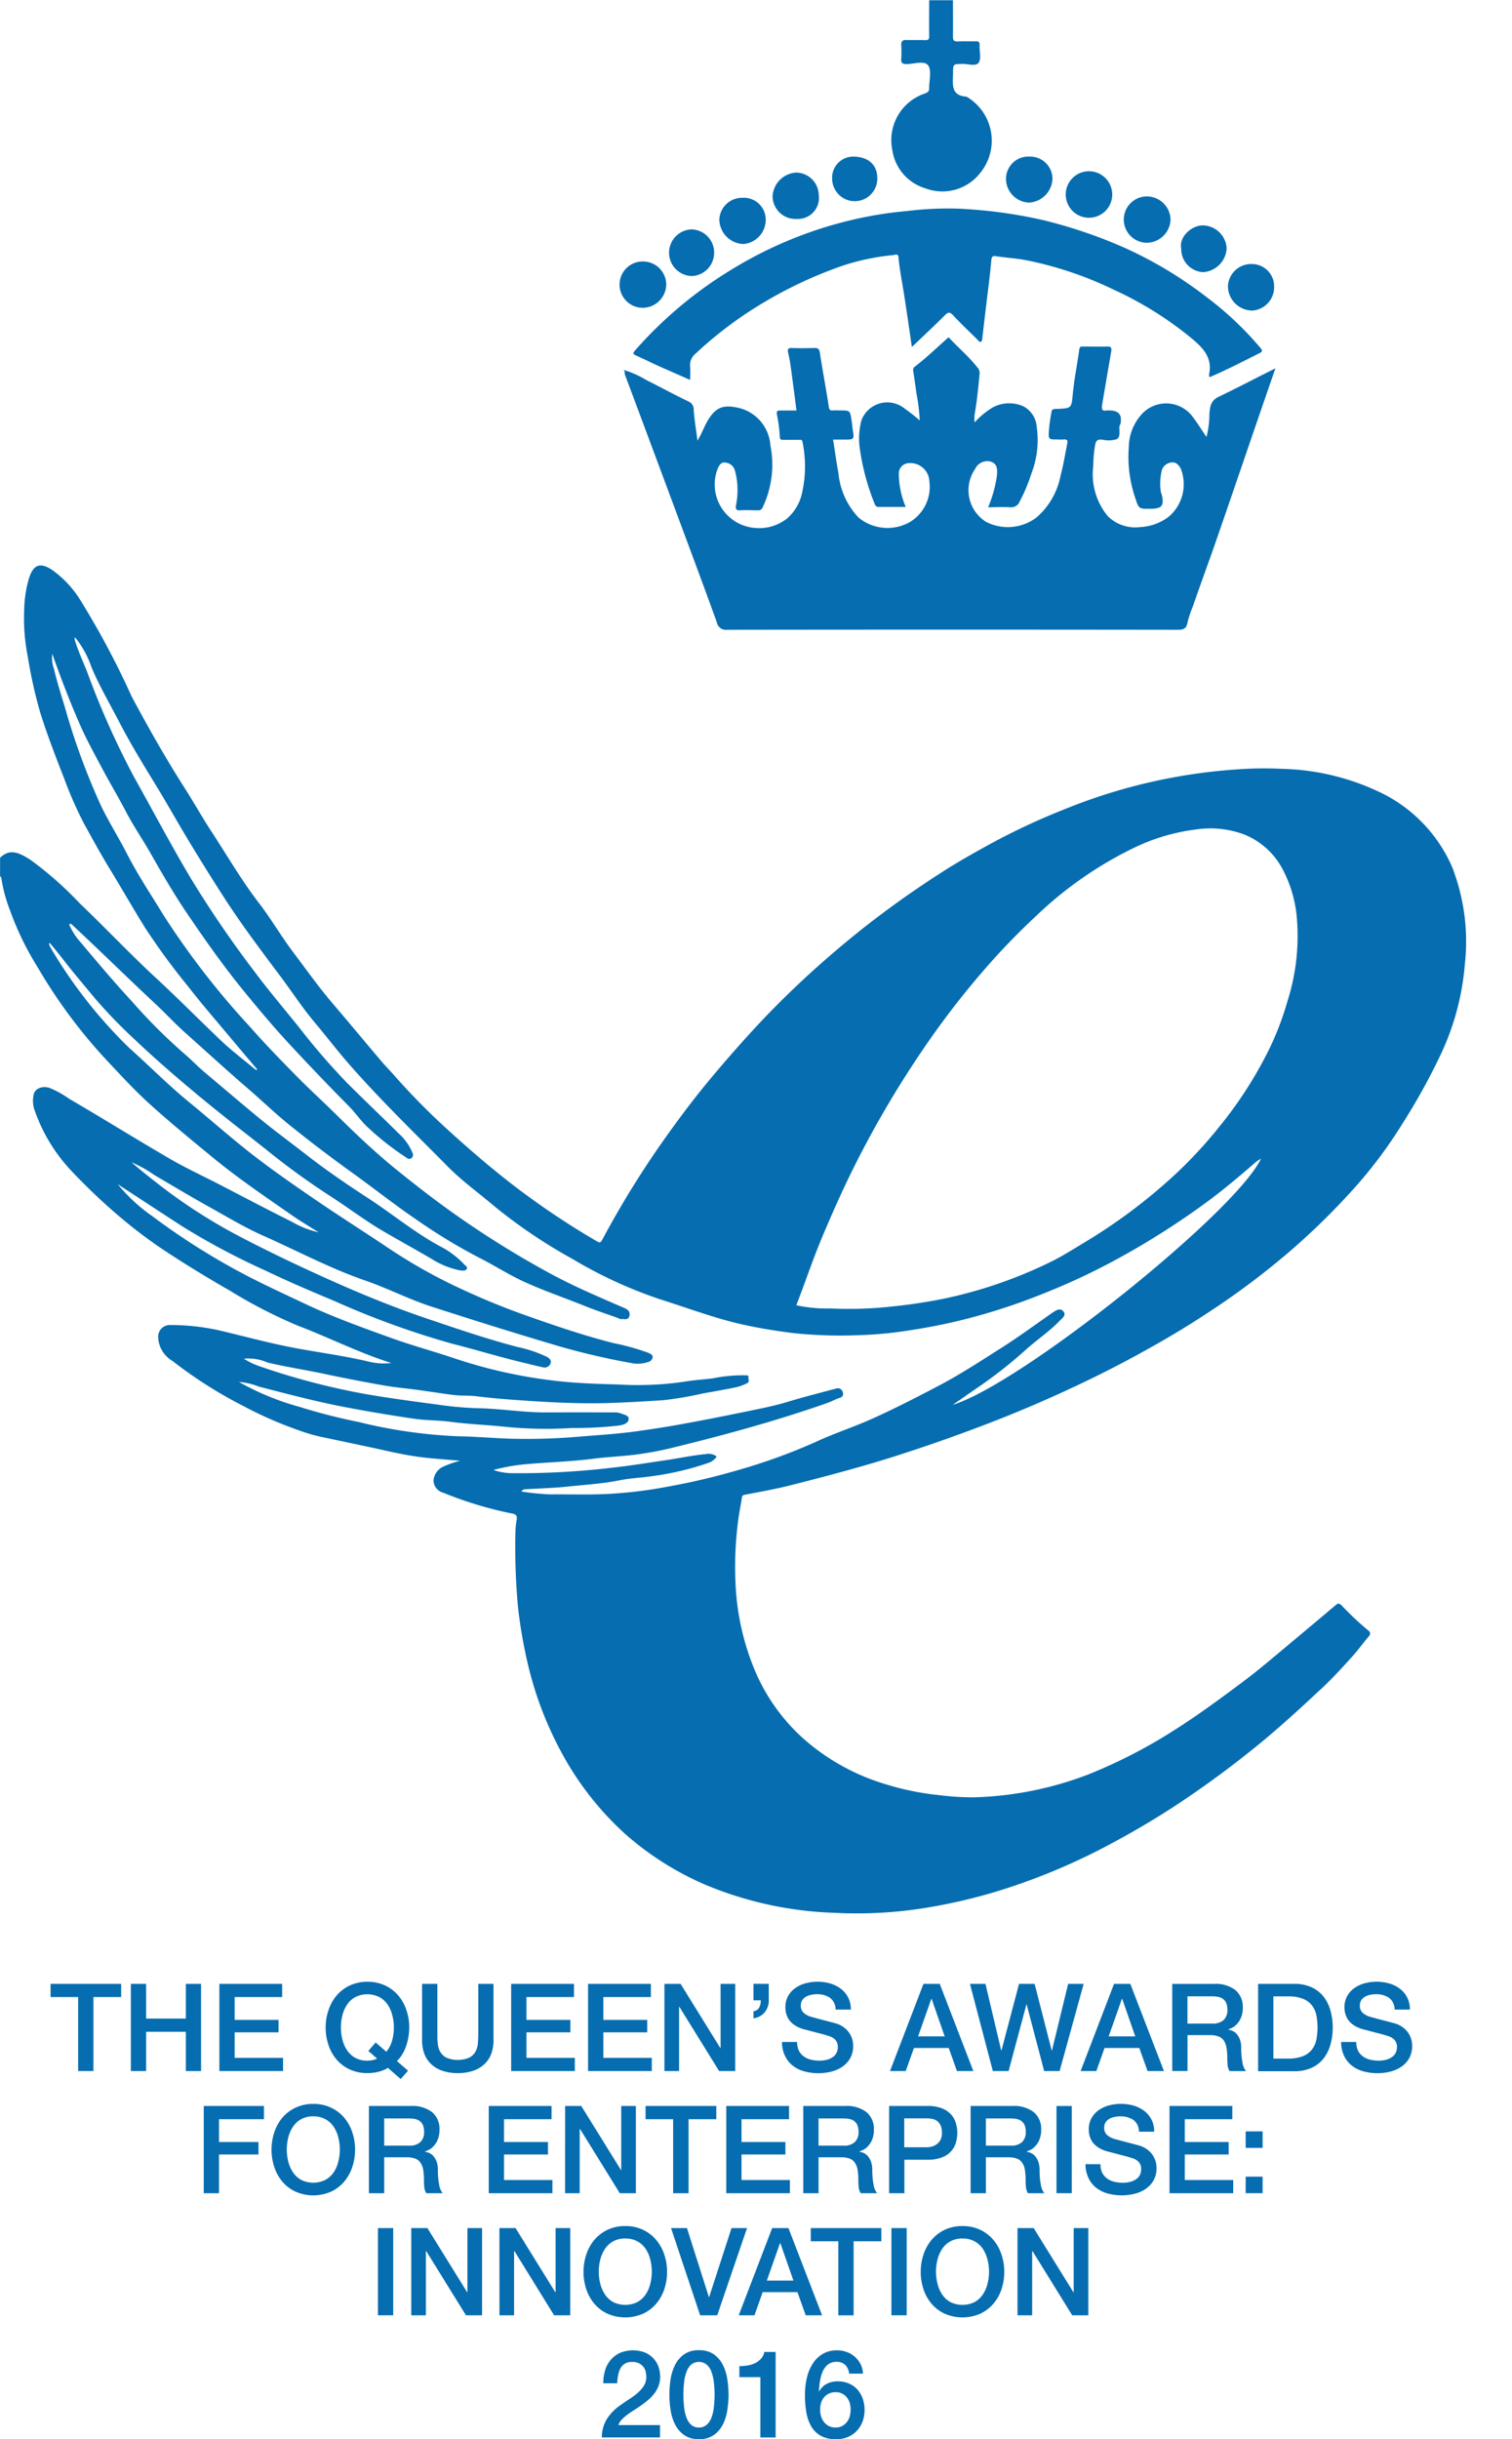 <?xml version="1.0" encoding="UTF-8"?>
<svg xmlns="http://www.w3.org/2000/svg" xmlns:xlink="http://www.w3.org/1999/xlink" width="62" height="100" viewBox="0 0 62 100">
  <defs>
    <clipPath id="clip-path">
      <rect id="Rectangle_485" data-name="Rectangle 485" width="62" height="100" transform="translate(198 1216)" fill="#fff"></rect>
    </clipPath>
  </defs>
  <g id="Mask_Group_376" data-name="Mask Group 376" transform="translate(-198 -1216)" clip-path="url(#clip-path)" style="isolation: isolate">
    <g id="b" transform="translate(198.01 1216)">
      <g id="c" transform="translate(-0.01)">
        <path id="Path_556" data-name="Path 556" d="M11.96,469.4h2.894v.541H13.717v3.034H13.09v-3.034H11.96Z" transform="translate(-9.886 -388.066)" fill="#066db0"></path>
        <path id="Path_557" data-name="Path 557" d="M30.96,469.4h.626v1.423h1.629V469.4h.624v3.575h-.624v-1.611H31.586v1.611H30.96Z" transform="translate(-25.594 -388.066)" fill="#066db0"></path>
        <path id="Path_558" data-name="Path 558" d="M51.9,469.4h2.575v.541H52.527v.937h1.8v.509h-1.8v1.047h1.984v.541H51.9Z" transform="translate(-42.905 -388.066)" fill="#066db0"></path>
        <g id="Group_521" data-name="Group 521" transform="translate(13.349 81.249)">
          <path id="Path_559" data-name="Path 559" d="M78.785,471.745l.3-.347.437.381a1.2,1.2,0,0,0,.239-.464,2.039,2.039,0,0,0,.071-.532,1.956,1.956,0,0,0-.064-.5,1.356,1.356,0,0,0-.192-.438.959.959,0,0,0-.338-.307,1.108,1.108,0,0,0-.988,0,.953.953,0,0,0-.336.307,1.394,1.394,0,0,0-.192.438,2.013,2.013,0,0,0-.062.5,2.047,2.047,0,0,0,.062.5,1.406,1.406,0,0,0,.192.437.957.957,0,0,0,.336.308,1,1,0,0,0,.494.116,1.176,1.176,0,0,0,.2-.019.827.827,0,0,0,.2-.066l-.36-.314Zm1.627.811-.3.341-.523-.457a1.493,1.493,0,0,1-.414.166,1.9,1.9,0,0,1-.426.048,1.688,1.688,0,0,1-.719-.147,1.559,1.559,0,0,1-.539-.4,1.76,1.76,0,0,1-.336-.594,2.181,2.181,0,0,1-.12-.728,2.14,2.14,0,0,1,.12-.721,1.781,1.781,0,0,1,.336-.6,1.631,1.631,0,0,1,.539-.405,1.663,1.663,0,0,1,.719-.149,1.645,1.645,0,0,1,.717.149,1.58,1.58,0,0,1,.539.405,1.785,1.785,0,0,1,.338.6,2.154,2.154,0,0,1,.118.721,2.488,2.488,0,0,1-.12.743,1.845,1.845,0,0,1-.156.341,1.256,1.256,0,0,1-.23.289l.461.4Z" transform="translate(-77.03 -468.91)" fill="#066db0"></path>
          <path id="Path_560" data-name="Path 560" d="M99.87,469.4h.627v2.083c0,.12,0,.243.016.366a.849.849,0,0,0,.1.334.643.643,0,0,0,.25.241,1.217,1.217,0,0,0,.944,0,.636.636,0,0,0,.251-.241.878.878,0,0,0,.1-.334c.01-.123.017-.246.017-.366V469.4h.624v2.289a1.578,1.578,0,0,1-.1.6,1.109,1.109,0,0,1-.3.426,1.227,1.227,0,0,1-.464.258,1.965,1.965,0,0,1-.6.087,1.92,1.92,0,0,1-.6-.087,1.227,1.227,0,0,1-.464-.258,1.161,1.161,0,0,1-.3-.426,1.584,1.584,0,0,1-.1-.6V469.4Z" transform="translate(-95.912 -469.315)" fill="#066db0"></path>
        </g>
        <path id="Path_561" data-name="Path 561" d="M120.96,469.4h2.575v.541h-1.949v.937h1.8v.509h-1.8v1.047h1.984v.541H120.96Z" transform="translate(-99.999 -388.066)" fill="#066db0"></path>
        <path id="Path_562" data-name="Path 562" d="M139.16,469.4h2.575v.541h-1.949v.937h1.8v.509h-1.8v1.047h1.986v.541H139.16Z" transform="translate(-115.046 -388.066)" fill="#066db0"></path>
        <path id="Path_563" data-name="Path 563" d="M157.23,469.4h.662l1.632,2.634h.009V469.4h.6v3.575h-.66l-1.627-2.629h-.016v2.629h-.6Z" transform="translate(-129.985 -388.066)" fill="#066db0"></path>
        <g id="Group_522" data-name="Group 522" transform="translate(30.889 81.249)">
          <path id="Path_564" data-name="Path 564" d="M178.26,470.513a.289.289,0,0,0,.243-.152.646.646,0,0,0,.064-.295h-.3v-.676h.627v.676a.746.746,0,0,1-.17.494.69.69,0,0,1-.457.244v-.291Z" transform="translate(-178.26 -469.307)" fill="#066db0"></path>
          <path id="Path_565" data-name="Path 565" d="M185.654,471.377a.812.812,0,0,0,.069.352.653.653,0,0,0,.2.237.8.8,0,0,0,.289.135,1.418,1.418,0,0,0,.352.042,1.149,1.149,0,0,0,.35-.047.7.7,0,0,0,.237-.125.439.439,0,0,0,.13-.172.531.531,0,0,0,.042-.2.435.435,0,0,0-.094-.3.538.538,0,0,0-.2-.139,4.2,4.2,0,0,0-.442-.132c-.17-.042-.376-.1-.622-.163a1.307,1.307,0,0,1-.383-.158.911.911,0,0,1-.244-.217.834.834,0,0,1-.126-.255.988.988,0,0,1-.038-.276.929.929,0,0,1,.114-.47.981.981,0,0,1,.3-.327,1.3,1.3,0,0,1,.421-.192,1.832,1.832,0,0,1,.475-.062,1.926,1.926,0,0,1,.527.071,1.343,1.343,0,0,1,.437.218,1.088,1.088,0,0,1,.3.359,1.069,1.069,0,0,1,.109.494h-.626a.594.594,0,0,0-.234-.487.951.951,0,0,0-.535-.144,1.12,1.12,0,0,0-.225.024.728.728,0,0,0-.211.074.443.443,0,0,0-.158.142.392.392,0,0,0-.062.225.379.379,0,0,0,.118.3.79.79,0,0,0,.308.163l.158.042q.135.039.307.083l.333.087c.109.028.187.049.232.064a1,1,0,0,1,.3.149.933.933,0,0,1,.218.218.923.923,0,0,1,.13.262.984.984,0,0,1,.042.281,1.017,1.017,0,0,1-.123.513,1.053,1.053,0,0,1-.322.348,1.4,1.4,0,0,1-.457.2,2.182,2.182,0,0,1-1.1-.012,1.322,1.322,0,0,1-.47-.23,1.134,1.134,0,0,1-.321-.4,1.313,1.313,0,0,1-.125-.574h.626Z" transform="translate(-183.857 -468.91)" fill="#066db0"></path>
        </g>
        <path id="Path_566" data-name="Path 566" d="M211.771,471.552h1.09l-.535-1.535h-.014Zm.22-2.152h.667l1.378,3.575h-.672l-.336-.946H211.6l-.336.946h-.645Z" transform="translate(-174.124 -388.066)" fill="#066db0"></path>
        <path id="Path_567" data-name="Path 567" d="M229.53,469.4h.636l.646,2.734h.01l.721-2.734h.639l.7,2.734h.01l.665-2.734h.636l-.986,3.575h-.634l-.717-2.732h-.01l-.731,2.732h-.646Z" transform="translate(-189.757 -388.066)" fill="#066db0"></path>
        <path id="Path_568" data-name="Path 568" d="M256.88,471.552h1.09l-.535-1.535h-.014Zm.22-2.152h.667l1.378,3.575h-.671l-.338-.946h-1.426l-.336.946h-.645Z" transform="translate(-211.418 -388.066)" fill="#066db0"></path>
        <g id="Group_523" data-name="Group 523" transform="translate(48.065 81.249)">
          <path id="Path_569" data-name="Path 569" d="M278.016,471.029h1.027a.653.653,0,0,0,.456-.144.549.549,0,0,0,.156-.428.7.7,0,0,0-.05-.277.417.417,0,0,0-.139-.168.508.508,0,0,0-.2-.08,1.272,1.272,0,0,0-.232-.021h-1.017v1.118Zm-.626-1.627h1.71a1.327,1.327,0,0,1,.885.255.889.889,0,0,1,.3.712,1.031,1.031,0,0,1-.076.423.871.871,0,0,1-.177.269.617.617,0,0,1-.2.147,1.4,1.4,0,0,1-.14.061v.01a.74.74,0,0,1,.172.049.489.489,0,0,1,.172.128.724.724,0,0,1,.133.229,1.018,1.018,0,0,1,.052.352,3.2,3.2,0,0,0,.049.572.738.738,0,0,0,.147.367h-.671a.561.561,0,0,1-.083-.255,2.421,2.421,0,0,1-.012-.27,2.634,2.634,0,0,0-.031-.421.739.739,0,0,0-.109-.3.448.448,0,0,0-.217-.173.969.969,0,0,0-.353-.055h-.922v1.471h-.626V469.4Z" transform="translate(-277.39 -469.315)" fill="#066db0"></path>
          <path id="Path_570" data-name="Path 570" d="M298.356,472.463h.615a1.583,1.583,0,0,0,.6-.1.869.869,0,0,0,.366-.27,1.006,1.006,0,0,0,.182-.405,2.626,2.626,0,0,0,0-1,1,1,0,0,0-.182-.405.848.848,0,0,0-.366-.27,1.577,1.577,0,0,0-.6-.1h-.615v2.554Zm-.626-3.063h1.483a1.652,1.652,0,0,1,.709.14,1.34,1.34,0,0,1,.492.383,1.665,1.665,0,0,1,.282.568,2.507,2.507,0,0,1,.094.7,2.573,2.573,0,0,1-.094.7,1.635,1.635,0,0,1-.282.568,1.3,1.3,0,0,1-.492.383,1.652,1.652,0,0,1-.709.14H297.73V469.4Z" transform="translate(-294.206 -469.315)" fill="#066db0"></path>
          <path id="Path_571" data-name="Path 571" d="M317.992,471.377a.812.812,0,0,0,.069.352.653.653,0,0,0,.2.237.8.8,0,0,0,.289.135,1.422,1.422,0,0,0,.353.042,1.145,1.145,0,0,0,.348-.047.7.7,0,0,0,.237-.125.439.439,0,0,0,.13-.172.531.531,0,0,0,.042-.2.435.435,0,0,0-.094-.3.546.546,0,0,0-.2-.139,4.237,4.237,0,0,0-.444-.132c-.17-.042-.376-.1-.622-.163a1.328,1.328,0,0,1-.383-.158.911.911,0,0,1-.244-.217.834.834,0,0,1-.126-.255.988.988,0,0,1-.038-.276.929.929,0,0,1,.114-.47.981.981,0,0,1,.3-.327,1.3,1.3,0,0,1,.421-.192,1.833,1.833,0,0,1,.475-.062,1.926,1.926,0,0,1,.527.071,1.309,1.309,0,0,1,.437.218,1.031,1.031,0,0,1,.407.853h-.626a.594.594,0,0,0-.234-.487.951.951,0,0,0-.535-.144,1.12,1.12,0,0,0-.225.024.727.727,0,0,0-.211.074.443.443,0,0,0-.158.142.392.392,0,0,0-.062.225.379.379,0,0,0,.118.3.79.79,0,0,0,.308.163l.158.042q.135.039.307.083l.334.087c.107.028.185.049.23.064a1,1,0,0,1,.3.149.93.93,0,0,1,.348.48.975.975,0,0,1,.042.281,1.017,1.017,0,0,1-.123.513,1.053,1.053,0,0,1-.322.348,1.382,1.382,0,0,1-.457.2,2.164,2.164,0,0,1-.518.064,2.14,2.14,0,0,1-.577-.076,1.322,1.322,0,0,1-.47-.23,1.134,1.134,0,0,1-.321-.4,1.314,1.314,0,0,1-.125-.574H318Z" transform="translate(-310.443 -468.91)" fill="#066db0"></path>
        </g>
        <path id="Path_572" data-name="Path 572" d="M48.21,498.3h2.469v.541H48.836v.936h1.618v.511H48.836v1.587H48.21Z" transform="translate(-39.855 -411.959)" fill="#066db0"></path>
        <g id="Group_524" data-name="Group 524" transform="translate(11.134 86.256)">
          <path id="Path_573" data-name="Path 573" d="M65.962,498.319a1.01,1.01,0,0,0-.494.116.955.955,0,0,0-.336.307,1.457,1.457,0,0,0-.194.438,2.023,2.023,0,0,0-.062.5,2.047,2.047,0,0,0,.062.5,1.438,1.438,0,0,0,.194.438.991.991,0,0,0,.336.308,1.123,1.123,0,0,0,.988,0,.986.986,0,0,0,.34-.308,1.353,1.353,0,0,0,.191-.438,1.994,1.994,0,0,0,0-1,1.37,1.37,0,0,0-.191-.438.965.965,0,0,0-.34-.307,1.01,1.01,0,0,0-.494-.116m0-.509a1.629,1.629,0,0,1,.719.151,1.585,1.585,0,0,1,.537.4,1.818,1.818,0,0,1,.34.6,2.2,2.2,0,0,1,.118.721,2.24,2.24,0,0,1-.118.728,1.818,1.818,0,0,1-.34.6,1.538,1.538,0,0,1-.537.4,1.81,1.81,0,0,1-1.438,0,1.57,1.57,0,0,1-.537-.4,1.784,1.784,0,0,1-.338-.6,2.285,2.285,0,0,1,0-1.449,1.815,1.815,0,0,1,.338-.6,1.6,1.6,0,0,1,.537-.4,1.639,1.639,0,0,1,.719-.151" transform="translate(-64.25 -497.81)" fill="#066db0"></path>
          <path id="Path_574" data-name="Path 574" d="M87.917,499.927h1.027a.646.646,0,0,0,.454-.144.549.549,0,0,0,.156-.428.7.7,0,0,0-.05-.277.417.417,0,0,0-.139-.168.508.508,0,0,0-.2-.08,1.446,1.446,0,0,0-.232-.019H87.919v1.118ZM87.29,498.3H89a1.327,1.327,0,0,1,.885.255.889.889,0,0,1,.3.712,1.037,1.037,0,0,1-.076.423.872.872,0,0,1-.177.269.632.632,0,0,1-.2.147c-.066.031-.113.05-.142.061v.01a.738.738,0,0,1,.172.048.512.512,0,0,1,.172.128.724.724,0,0,1,.133.229,1.014,1.014,0,0,1,.052.35,3.206,3.206,0,0,0,.049.574.753.753,0,0,0,.147.369h-.671a.575.575,0,0,1-.083-.256,2.424,2.424,0,0,1-.012-.27,2.919,2.919,0,0,0-.029-.423.717.717,0,0,0-.111-.295.448.448,0,0,0-.217-.173.969.969,0,0,0-.353-.055h-.92v1.473h-.627V498.3Z" transform="translate(-83.298 -498.215)" fill="#066db0"></path>
        </g>
        <path id="Path_575" data-name="Path 575" d="M115.66,498.3h2.575v.541h-1.949v.936h1.8v.511h-1.8v1.047h1.984v.541H115.66Z" transform="translate(-95.618 -411.959)" fill="#066db0"></path>
        <path id="Path_576" data-name="Path 576" d="M133.73,498.3h.662l1.632,2.632h.007V498.3h.6v3.575h-.66l-1.627-2.629h-.016v2.629h-.6Z" transform="translate(-110.557 -411.959)" fill="#066db0"></path>
        <path id="Path_577" data-name="Path 577" d="M152.77,498.3h2.9v.541h-1.138v3.034H153.9v-3.034H152.77Z" transform="translate(-126.298 -411.959)" fill="#066db0"></path>
        <path id="Path_578" data-name="Path 578" d="M171.86,498.3h2.575v.541h-1.949v.936h1.8v.511h-1.8v1.047h1.984v.541H171.86Z" transform="translate(-142.08 -411.959)" fill="#066db0"></path>
        <g id="Group_525" data-name="Group 525" transform="translate(32.935 86.341)">
          <path id="Path_579" data-name="Path 579" d="M190.7,499.927h1.029a.646.646,0,0,0,.454-.144.549.549,0,0,0,.156-.428.7.7,0,0,0-.05-.277.417.417,0,0,0-.139-.168.508.508,0,0,0-.2-.08,1.446,1.446,0,0,0-.232-.019H190.7v1.118Zm-.626-1.627h1.71a1.327,1.327,0,0,1,.885.255.889.889,0,0,1,.3.712,1.037,1.037,0,0,1-.076.423.872.872,0,0,1-.177.269.632.632,0,0,1-.2.147c-.066.031-.113.05-.142.061v.01a.739.739,0,0,1,.172.048.512.512,0,0,1,.172.128.724.724,0,0,1,.133.229,1.014,1.014,0,0,1,.052.35,3.206,3.206,0,0,0,.049.574.752.752,0,0,0,.147.369h-.671a.575.575,0,0,1-.083-.256,2.42,2.42,0,0,1-.012-.27,2.67,2.67,0,0,0-.031-.423.741.741,0,0,0-.109-.295.448.448,0,0,0-.217-.173.969.969,0,0,0-.353-.055H190.7v1.473h-.626V498.3Z" transform="translate(-190.07 -498.3)" fill="#066db0"></path>
          <path id="Path_580" data-name="Path 580" d="M211.036,499.993h.917a.785.785,0,0,0,.215-.031.6.6,0,0,0,.2-.1.484.484,0,0,0,.151-.18.621.621,0,0,0,.057-.282.762.762,0,0,0-.05-.291.487.487,0,0,0-.133-.182.5.5,0,0,0-.2-.094,1.034,1.034,0,0,0-.236-.026h-.927v1.182Zm-.626-1.693h1.577a1.516,1.516,0,0,1,.622.109.972.972,0,0,1,.371.275.922.922,0,0,1,.177.36,1.478,1.478,0,0,1,.049.36,1.454,1.454,0,0,1-.049.359.9.9,0,0,1-.548.631,1.541,1.541,0,0,1-.622.109h-.951v1.372h-.626V498.3Z" transform="translate(-206.886 -498.3)" fill="#066db0"></path>
          <path id="Path_581" data-name="Path 581" d="M230.307,499.927h1.027a.646.646,0,0,0,.454-.144.549.549,0,0,0,.156-.428.7.7,0,0,0-.05-.277.417.417,0,0,0-.139-.168.508.508,0,0,0-.2-.08,1.446,1.446,0,0,0-.232-.019h-1.015v1.118Zm-.627-1.627h1.71a1.327,1.327,0,0,1,.885.255.889.889,0,0,1,.3.712,1.037,1.037,0,0,1-.076.423.872.872,0,0,1-.177.269.632.632,0,0,1-.2.147c-.066.031-.113.05-.142.061v.01a.739.739,0,0,1,.172.048.512.512,0,0,1,.172.128.724.724,0,0,1,.133.229,1.014,1.014,0,0,1,.052.35,3.206,3.206,0,0,0,.049.574.753.753,0,0,0,.147.369h-.671a.575.575,0,0,1-.083-.256,2.42,2.42,0,0,1-.012-.27,2.917,2.917,0,0,0-.029-.423.717.717,0,0,0-.111-.295.448.448,0,0,0-.217-.173.969.969,0,0,0-.353-.055h-.92v1.473h-.627V498.3Z" transform="translate(-222.817 -498.3)" fill="#066db0"></path>
        </g>
        <rect id="Rectangle_479" data-name="Rectangle 479" width="0.627" height="3.575" transform="translate(43.321 86.341)" fill="#066db0"></rect>
        <path id="Path_582" data-name="Path 582" d="M257.452,500.269a.812.812,0,0,0,.069.352.653.653,0,0,0,.2.237.793.793,0,0,0,.289.133,1.419,1.419,0,0,0,.352.042,1.149,1.149,0,0,0,.35-.047.726.726,0,0,0,.237-.123.457.457,0,0,0,.13-.173.532.532,0,0,0,.042-.2.435.435,0,0,0-.094-.3.537.537,0,0,0-.2-.139,4.186,4.186,0,0,0-.442-.132c-.17-.042-.376-.1-.622-.163a1.306,1.306,0,0,1-.383-.158.91.91,0,0,1-.244-.217.833.833,0,0,1-.126-.255.988.988,0,0,1-.038-.275.929.929,0,0,1,.114-.47.981.981,0,0,1,.3-.327,1.3,1.3,0,0,1,.421-.192,1.831,1.831,0,0,1,.475-.062,1.924,1.924,0,0,1,.527.071,1.338,1.338,0,0,1,.437.217,1.087,1.087,0,0,1,.3.359,1.069,1.069,0,0,1,.109.494h-.625a.594.594,0,0,0-.234-.487.95.95,0,0,0-.535-.142,1.116,1.116,0,0,0-.225.023.727.727,0,0,0-.211.074.443.443,0,0,0-.158.142.392.392,0,0,0-.062.225.379.379,0,0,0,.118.3.79.79,0,0,0,.308.163l.158.042q.135.039.307.083l.333.087c.109.028.187.049.232.064a1,1,0,0,1,.3.149.932.932,0,0,1,.218.218.922.922,0,0,1,.13.262.974.974,0,0,1,.042.281,1.017,1.017,0,0,1-.123.513,1.053,1.053,0,0,1-.322.348,1.381,1.381,0,0,1-.457.2,2.164,2.164,0,0,1-.518.064,2.212,2.212,0,0,1-.577-.074,1.352,1.352,0,0,1-.47-.23,1.134,1.134,0,0,1-.321-.4,1.314,1.314,0,0,1-.125-.574h.626Z" transform="translate(-212.327 -411.546)" fill="#066db0"></path>
        <path id="Path_583" data-name="Path 583" d="M276.76,498.3h2.575v.541h-1.949v.936h1.8v.511h-1.8v1.047h1.986v.541H276.76Z" transform="translate(-228.804 -411.959)" fill="#066db0"></path>
        <path id="Path_584" data-name="Path 584" d="M294.78,506.843h.695v-.676h-.695Zm0-1.857h.695v-.676h-.695Z" transform="translate(-243.701 -416.928)" fill="#066db0"></path>
        <rect id="Rectangle_480" data-name="Rectangle 480" width="0.627" height="3.575" transform="translate(15.497 91.347)" fill="#066db0"></rect>
        <path id="Path_585" data-name="Path 585" d="M97.32,527.19h.662l1.632,2.634h.009V527.19h.6v3.576h-.66l-1.627-2.63h-.016v2.63h-.6Z" transform="translate(-80.456 -435.843)" fill="#066db0"></path>
        <path id="Path_586" data-name="Path 586" d="M118.18,527.19h.662l1.632,2.634h.009V527.19h.6v3.576h-.66l-1.625-2.63h-.017v2.63h-.6Z" transform="translate(-97.701 -435.843)" fill="#066db0"></path>
        <path id="Path_587" data-name="Path 587" d="M139.8,527.219a1.01,1.01,0,0,0-.494.116.955.955,0,0,0-.336.307,1.457,1.457,0,0,0-.194.438,2.013,2.013,0,0,0-.062.5,2.037,2.037,0,0,0,.062.5,1.41,1.41,0,0,0,.194.437.978.978,0,0,0,.336.31,1.123,1.123,0,0,0,.988,0,.973.973,0,0,0,.34-.31,1.328,1.328,0,0,0,.191-.437,1.994,1.994,0,0,0,0-1,1.369,1.369,0,0,0-.191-.438.964.964,0,0,0-.34-.307,1.01,1.01,0,0,0-.494-.116m0-.509a1.653,1.653,0,0,1,.719.149,1.613,1.613,0,0,1,.537.405,1.818,1.818,0,0,1,.34.6,2.2,2.2,0,0,1,.118.721,2.24,2.24,0,0,1-.118.728,1.792,1.792,0,0,1-.34.594,1.563,1.563,0,0,1-.537.4,1.829,1.829,0,0,1-1.438,0,1.553,1.553,0,0,1-.537-.4,1.776,1.776,0,0,1-.338-.594,2.285,2.285,0,0,1,0-1.449,1.815,1.815,0,0,1,.338-.6,1.625,1.625,0,0,1,.537-.405,1.664,1.664,0,0,1,.719-.149" transform="translate(-114.161 -435.446)" fill="#066db0"></path>
        <path id="Path_588" data-name="Path 588" d="M158.8,527.19h.652l.9,2.83h.009l.918-2.83h.636l-1.222,3.576h-.7Z" transform="translate(-131.283 -435.843)" fill="#066db0"></path>
        <path id="Path_589" data-name="Path 589" d="M175.971,529.342h1.09l-.535-1.535h-.014Zm.22-2.152h.667l1.378,3.575h-.671l-.338-.948H175.8l-.336.948h-.645l1.371-3.575Z" transform="translate(-144.527 -435.843)" fill="#066db0"></path>
        <path id="Path_590" data-name="Path 590" d="M191.86,527.19h2.894v.541h-1.137v3.036h-.627v-3.036h-1.13Z" transform="translate(-158.614 -435.843)" fill="#066db0"></path>
        <rect id="Rectangle_481" data-name="Rectangle 481" width="0.627" height="3.575" transform="translate(36.553 91.347)" fill="#066db0"></rect>
        <path id="Path_591" data-name="Path 591" d="M219.592,527.219a1.01,1.01,0,0,0-.494.116.97.97,0,0,0-.336.307,1.412,1.412,0,0,0-.192.438,2.015,2.015,0,0,0-.064.5,2.039,2.039,0,0,0,.064.5,1.368,1.368,0,0,0,.192.437.978.978,0,0,0,.336.31,1.123,1.123,0,0,0,.988,0,.974.974,0,0,0,.34-.31,1.368,1.368,0,0,0,.192-.437,2.028,2.028,0,0,0,.064-.5,1.946,1.946,0,0,0-.064-.5,1.412,1.412,0,0,0-.192-.438.964.964,0,0,0-.34-.307,1.01,1.01,0,0,0-.494-.116m0-.509a1.653,1.653,0,0,1,.719.149,1.613,1.613,0,0,1,.537.405,1.788,1.788,0,0,1,.34.6,2.2,2.2,0,0,1,.118.721,2.24,2.24,0,0,1-.118.728,1.762,1.762,0,0,1-.34.594,1.563,1.563,0,0,1-.537.4,1.829,1.829,0,0,1-1.438,0,1.553,1.553,0,0,1-.537-.4,1.776,1.776,0,0,1-.338-.594,2.285,2.285,0,0,1,0-1.449,1.815,1.815,0,0,1,.338-.6,1.625,1.625,0,0,1,.537-.405,1.664,1.664,0,0,1,.719-.149" transform="translate(-180.126 -435.446)" fill="#066db0"></path>
        <path id="Path_592" data-name="Path 592" d="M240.79,527.19h.662l1.632,2.634h.009V527.19h.6v3.576h-.66l-1.627-2.63h-.016v2.63h-.6Z" transform="translate(-199.066 -435.843)" fill="#066db0"></path>
        <g id="Group_526" data-name="Group 526" transform="translate(0)">
          <path id="Path_593" data-name="Path 593" d="M144.815,559.673H142.42a1.41,1.41,0,0,1,.211-.761,1.939,1.939,0,0,1,.561-.567c.114-.083.23-.163.355-.243a3.052,3.052,0,0,0,.341-.253,1.433,1.433,0,0,0,.255-.293.687.687,0,0,0,.1-.362.97.97,0,0,0-.023-.2.506.506,0,0,0-.267-.354.627.627,0,0,0-.3-.062.541.541,0,0,0-.282.068.492.492,0,0,0-.182.185.969.969,0,0,0-.1.277,2.137,2.137,0,0,0-.04.345h-.57a1.837,1.837,0,0,1,.076-.537,1.2,1.2,0,0,1,.234-.428,1.084,1.084,0,0,1,.379-.282,1.386,1.386,0,0,1,1.053,0,1.046,1.046,0,0,1,.347.265,1.007,1.007,0,0,1,.189.348,1.36,1.36,0,0,1,.055.359,1.059,1.059,0,0,1-.066.381,1.212,1.212,0,0,1-.175.314,1.7,1.7,0,0,1-.251.262c-.094.08-.191.154-.291.225s-.2.137-.3.2-.192.126-.277.191a1.681,1.681,0,0,0-.224.2.548.548,0,0,0-.13.217h1.707v.511Z" transform="translate(-117.741 -459.744)" fill="#066db0"></path>
          <path id="Path_594" data-name="Path 594" d="M159.621,559.259a.459.459,0,0,0,.31-.107.72.72,0,0,0,.2-.291,1.748,1.748,0,0,0,.1-.426,4.491,4.491,0,0,0,.031-.522,4.382,4.382,0,0,0-.031-.518,1.869,1.869,0,0,0-.1-.428.708.708,0,0,0-.2-.291.506.506,0,0,0-.624,0,.728.728,0,0,0-.194.291,1.742,1.742,0,0,0-.1.428,4.452,4.452,0,0,0-.031.518,4.538,4.538,0,0,0,.031.522,1.748,1.748,0,0,0,.1.426.734.734,0,0,0,.194.291.462.462,0,0,0,.314.107m0-3.169a1.022,1.022,0,0,1,.615.172,1.207,1.207,0,0,1,.371.442,1.9,1.9,0,0,1,.178.589,4,4,0,0,1,0,1.242,1.9,1.9,0,0,1-.178.587,1.207,1.207,0,0,1-.371.442,1.022,1.022,0,0,1-.615.172,1.011,1.011,0,0,1-.612-.172,1.182,1.182,0,0,1-.373-.442,2,2,0,0,1-.18-.587,4.147,4.147,0,0,1,0-1.242,2,2,0,0,1,.18-.589,1.193,1.193,0,0,1,.373-.442,1,1,0,0,1,.612-.172" transform="translate(-130.96 -459.736)" fill="#066db0"></path>
          <path id="Path_595" data-name="Path 595" d="M174.97,557.08a2.132,2.132,0,0,0,.35-.029,1.058,1.058,0,0,0,.308-.1.8.8,0,0,0,.234-.18.532.532,0,0,0,.128-.27h.466v3.505h-.626v-2.473h-.861v-.451Z" transform="translate(-144.651 -460.075)" fill="#066db0"></path>
          <path id="Path_596" data-name="Path 596" d="M191.754,559.267a.554.554,0,0,0,.272-.064.6.6,0,0,0,.192-.163.7.7,0,0,0,.116-.232,1.032,1.032,0,0,0,.036-.274,1,1,0,0,0-.036-.27.679.679,0,0,0-.116-.229.565.565,0,0,0-.192-.156.572.572,0,0,0-.272-.061.634.634,0,0,0-.274.057.591.591,0,0,0-.2.154.657.657,0,0,0-.121.229.945.945,0,0,0-.04.276.89.89,0,0,0,.04.276.716.716,0,0,0,.121.234.594.594,0,0,0,.2.163.6.6,0,0,0,.274.061m.553-2.214a.562.562,0,0,0-.152-.348.494.494,0,0,0-.359-.132.59.59,0,0,0-.269.057.53.53,0,0,0-.189.154.766.766,0,0,0-.126.217,1.716,1.716,0,0,0-.078.258,2.406,2.406,0,0,0-.043.269c-.007.088-.016.172-.021.248l.01.01a.748.748,0,0,1,.317-.314.976.976,0,0,1,.438-.1,1.17,1.17,0,0,1,.466.09,1.012,1.012,0,0,1,.348.248,1.137,1.137,0,0,1,.218.373,1.452,1.452,0,0,1,.075.466,1.332,1.332,0,0,1-.083.473,1.124,1.124,0,0,1-.237.381,1.078,1.078,0,0,1-.369.253,1.218,1.218,0,0,1-.478.09,1.268,1.268,0,0,1-.631-.142,1.044,1.044,0,0,1-.392-.39,1.734,1.734,0,0,1-.2-.582,4.244,4.244,0,0,1-.055-.717,3.076,3.076,0,0,1,.068-.636,1.849,1.849,0,0,1,.222-.584,1.24,1.24,0,0,1,.409-.428,1.124,1.124,0,0,1,.622-.165,1.082,1.082,0,0,1,.4.071,1.038,1.038,0,0,1,.327.194,1.071,1.071,0,0,1,.232.3.939.939,0,0,1,.1.39h-.57Z" transform="translate(-157.49 -459.744)" fill="#066db0"></path>
          <path id="Path_597" data-name="Path 597" d="M52.8,151.6a11.94,11.94,0,0,1-.97,2.426,16.756,16.756,0,0,1-1.828,2.765,18.373,18.373,0,0,1-1.767,1.92,22.534,22.534,0,0,1-3.692,2.791c-.5.3-.984.612-1.5.863a18.7,18.7,0,0,1-4.245,1.471,21.332,21.332,0,0,1-2.171.336,16.13,16.13,0,0,1-2.585.087,5.859,5.859,0,0,1-1.4-.132c.36-.92.674-1.871,1.062-2.795.464-1.105.955-2.2,1.5-3.259a41.522,41.522,0,0,1,2.909-4.834,34.59,34.59,0,0,1,2.2-2.826,28.511,28.511,0,0,1,2.176-2.258,15.678,15.678,0,0,1,4.072-2.816,8.177,8.177,0,0,1,2.512-.723,3.987,3.987,0,0,1,1.929.208,3.086,3.086,0,0,1,1.611,1.483,5.217,5.217,0,0,1,.556,1.958,8.8,8.8,0,0,1-.366,3.332M39.07,168.2c.321-.22.638-.442.956-.662a18.461,18.461,0,0,0,1.967-1.532c.464-.428,1-.776,1.44-1.232.106-.109.293-.232.163-.392s-.3-.05-.449.05c-.677.471-1.343.963-2.039,1.407-.849.539-1.689,1.093-2.583,1.565-.911.48-1.828.951-2.765,1.374-.762.343-1.566.6-2.32.953a23.909,23.909,0,0,1-3.249,1.173,27.757,27.757,0,0,1-2.838.664,18.292,18.292,0,0,1-2.214.282c-.87.059-1.733.023-2.6.031a10.326,10.326,0,0,1-1.17-.118.189.189,0,0,1,.173-.092c.591-.035,1.182-.05,1.769-.114.7-.073,1.395-.114,2.086-.253.468-.094.951-.106,1.423-.182a11.8,11.8,0,0,0,2.244-.541.668.668,0,0,0,.315-.25.534.534,0,0,0-.456-.1c-.539.05-1.067.165-1.6.243-.593.087-1.187.185-1.783.26-.334.042-.669.081-1,.114a32.3,32.3,0,0,1-3.5.165,2.44,2.44,0,0,1-.818-.132,7.853,7.853,0,0,1,1.49-.25c.863-.071,1.728-.1,2.587-.208.591-.078,1.189-.1,1.781-.175a13.758,13.758,0,0,0,1.476-.277c2.147-.525,4.278-1.105,6.366-1.84.172-.061.333-.154.508-.21a.167.167,0,0,0,.118-.232.208.208,0,0,0-.253-.152c-.691.185-1.386.36-2.072.57-.5.149-1,.246-1.507.352-.9.185-1.809.366-2.717.532-.589.109-1.182.2-1.776.286-.8.116-1.6.168-2.395.23a25.257,25.257,0,0,1-2.94.09c-.726-.026-1.452-.088-2.178-.1a20.5,20.5,0,0,1-4.008-.582,23.793,23.793,0,0,1-2.414-.617,10.9,10.9,0,0,1-2.5-1.026,2.765,2.765,0,0,1,.811.189c1.161.3,2.32.608,3.5.835.96.185,1.925.345,2.892.487.487.071.984.057,1.468.123.75.1,1.509.125,2.261.206a16.807,16.807,0,0,0,2.706.049,16.323,16.323,0,0,0,1.932-.1c.177-.029.4-.081.411-.27.012-.149-.2-.18-.343-.237a.693.693,0,0,0-.26-.033q-1.416-.005-2.831,0c-.925,0-1.838-.159-2.762-.172a14.409,14.409,0,0,1-1.7-.158c-.955-.125-1.908-.253-2.857-.416a28.853,28.853,0,0,1-4.413-1.157,2.833,2.833,0,0,1-.613-.3,1.968,1.968,0,0,1,.974.159c.771.182,1.553.3,2.325.464.816.175,1.636.331,2.457.477.454.08.915.118,1.371.18.492.068.981.146,1.471.208.321.042.641.014.965.055.672.085,1.348.135,2.026.18,1.135.076,2.268.13,3.4.094.735-.024,1.469-.068,2.2-.114a14.462,14.462,0,0,0,1.639-.279c.457-.081.917-.161,1.374-.256a2.126,2.126,0,0,0,.438-.165c.109-.05.04-.159.049-.241.012-.1-.076-.075-.132-.08a6.148,6.148,0,0,0-1.332.125c-.4.049-.811.073-1.213.144a13.308,13.308,0,0,1-2.665.107c-.913-.026-1.83-.054-2.732-.17a20.3,20.3,0,0,1-3.921-.882c-.866-.295-1.754-.532-2.616-.842-1.2-.433-2.412-.865-3.575-1.416-.759-.359-1.521-.71-2.268-1.092a28.237,28.237,0,0,1-3.982-2.493,7,7,0,0,1-1.426-1.317c.878.574,1.757,1.151,2.637,1.722a29.522,29.522,0,0,0,3.453,1.835c.913.438,1.845.835,2.779,1.225a34.911,34.911,0,0,0,4.865,1.764c.955.241,1.9.532,2.862.762.281.066.561.14.844.2a.26.26,0,0,0,.308-.154c.049-.128-.042-.217-.154-.277a5.311,5.311,0,0,0-1.189-.4c-1.294-.336-2.556-.773-3.821-1.2-1.32-.451-2.611-.979-3.885-1.551-1.222-.548-2.431-1.121-3.618-1.74a22.093,22.093,0,0,1-3.45-2.216c-.359-.282-.719-.563-1.064-.868a5.184,5.184,0,0,1,.925.516c.731.431,1.459.866,2.2,1.28.759.421,1.5.872,2.294,1.223,1.386.615,2.726,1.334,4.171,1.831.927.321,1.811.78,2.75,1.081,1.76.567,3.526,1.121,5.3,1.643a29.874,29.874,0,0,0,2.947.674,1.287,1.287,0,0,0,.582-.057.236.236,0,0,0,.2-.21c0-.085-.09-.132-.18-.17a9.623,9.623,0,0,0-1.438-.4c-1.218-.312-2.407-.716-3.592-1.137a29.884,29.884,0,0,1-2.85-1.18,21.59,21.59,0,0,1-2.781-1.58c-.984-.66-1.986-1.294-2.963-1.961-.872-.594-1.741-1.2-2.575-1.842-.9-.7-1.748-1.455-2.629-2.176-.863-.705-1.643-1.5-2.473-2.239a19.506,19.506,0,0,1-3.145-3.989,1.844,1.844,0,0,1-.121-.232c-.005-.012,0-.035.012-.078.34.386.631.79.946,1.173s.622.752.934,1.126a20.513,20.513,0,0,0,1.62,1.674c.731.695,1.492,1.357,2.265,2.008,1,.846,2.041,1.65,3.07,2.459a30.245,30.245,0,0,0,2.58,1.885c.769.487,1.492,1.05,2.282,1.509.65.379,1.31.743,1.958,1.121a3.518,3.518,0,0,0,1.079.459,1.28,1.28,0,0,0,.182.028c.073.005.151.009.192-.066.05-.092-.045-.123-.088-.172A3.58,3.58,0,0,0,18,161.692c-1.029-.563-1.929-1.312-2.907-1.949-.852-.556-1.7-1.13-2.5-1.754-.728-.565-1.471-1.109-2.178-1.7-.676-.563-1.346-1.133-2.02-1.7-.3-.253-.572-.542-.878-.8a22.452,22.452,0,0,1-2.1-2.1c-.742-.8-1.44-1.632-2.14-2.464a2.518,2.518,0,0,1-.452-.716c.076-.038.1,0,.137.031.347.327.695.655,1.04.984.788.752,1.573,1.513,2.369,2.256.4.371.764.771,1.17,1.135.868.775,1.724,1.561,2.606,2.32.615.53,1.2,1.1,1.835,1.6q1.177.943,2.4,1.823c.9.645,1.773,1.339,2.689,1.963a23.409,23.409,0,0,0,2.559,1.554c.6.3,1.168.669,1.779.955.83.388,1.7.679,2.547,1.022.452.184.917.334,1.376.5.04.014.073.049.121.043.132-.016.308.068.35-.147.035-.185-.1-.26-.236-.319-.951-.412-1.906-.816-2.823-1.3a38.519,38.519,0,0,1-4.155-2.571c-.809-.57-1.587-1.18-2.356-1.8-.851-.691-1.644-1.443-2.422-2.213-.546-.539-1.114-1.057-1.651-1.6-.65-.662-1.3-1.326-1.909-2.022a32.86,32.86,0,0,1-3.542-4.566c-.516-.844-1.066-1.667-1.518-2.549-.336-.653-.728-1.279-1.05-1.939a27.877,27.877,0,0,1-1.487-4.048c-.161-.525-.326-1.052-.452-1.585a1.3,1.3,0,0,1-.068-.615c.353,1,.721,1.961,1.133,2.9.274.624.606,1.223.927,1.826.314.587.655,1.159.962,1.748s.688,1.138,1.015,1.717c.459.806.924,1.611,1.443,2.381.759,1.123,1.539,2.235,2.4,3.285.615.75,1.242,1.5,1.906,2.209q1.172,1.263,2.381,2.485c.282.282.506.631.806.894a11.437,11.437,0,0,0,1.478,1.164c.081.049.172.156.284.057s.029-.217-.014-.317a2.183,2.183,0,0,0-.487-.657c-.705-.7-1.429-1.383-2.131-2.086a27.5,27.5,0,0,1-1.977-2.284c-.6-.747-1.22-1.475-1.793-2.24a44.8,44.8,0,0,1-2.635-3.848c-.821-1.374-1.565-2.793-2.348-4.188a33.923,33.923,0,0,1-1.9-4.25c-.17-.438-.373-.865-.513-1.317a.272.272,0,0,1-.01-.163,3.878,3.878,0,0,1,.672,1.211c.327.787.759,1.52,1.149,2.272.447.863.953,1.693,1.461,2.523.492.8.951,1.632,1.442,2.438q.673,1.112,1.378,2.207c.714,1.111,1.509,2.164,2.3,3.219.471.627.9,1.289,1.4,1.889.475.563.924,1.151,1.407,1.708,1.294,1.485,2.712,2.852,4.094,4.25.586.591,1.261,1.074,1.892,1.61a21.482,21.482,0,0,0,3.206,2.164,18.4,18.4,0,0,0,3.614,1.662c1.159.364,2.294.8,3.483,1.053.631.137,1.265.236,1.9.319a18.22,18.22,0,0,0,2.7.094,16.225,16.225,0,0,0,2.124-.2,23.752,23.752,0,0,0,2.454-.5,25.234,25.234,0,0,0,3.223-1.083,26.712,26.712,0,0,0,2.5-1.159,32.366,32.366,0,0,0,4.221-2.67c.622-.473,1.218-.977,1.807-1.49a2.224,2.224,0,0,1,.21-.137c-1.041,2.2-9.792,9.206-12.625,10.088m20.526-21.891a6.09,6.09,0,0,0-2.778-3.095,9.816,9.816,0,0,0-4.256-1.083,15.331,15.331,0,0,0-1.974.031,22.835,22.835,0,0,0-7,1.646,27.488,27.488,0,0,0-3.174,1.5c-.613.34-1.223.684-1.809,1.064a40.266,40.266,0,0,0-3.311,2.36c-.9.721-1.769,1.468-2.6,2.256q-.975.92-1.883,1.911c-.638.7-1.26,1.41-1.861,2.142-.733.894-1.416,1.825-2.072,2.776a38.724,38.724,0,0,0-2.192,3.614c-.054.1-.087.149-.215.075a32.419,32.419,0,0,1-3.517-2.367c-.986-.766-1.925-1.584-2.842-2.428a28.247,28.247,0,0,1-1.984-2.039c-.154-.175-.319-.34-.47-.516-.679-.8-1.348-1.608-2.029-2.405-.57-.667-1.076-1.381-1.6-2.076-.5-.658-.913-1.378-1.417-2.034-.719-.932-1.308-1.951-1.951-2.935-.393-.6-.743-1.228-1.13-1.833-.766-1.2-1.468-2.445-2.142-3.7a34.172,34.172,0,0,0-2.124-3.985A4.28,4.28,0,0,0,2.1,133.961c-.468-.291-.728-.2-.91.327a4.833,4.833,0,0,0-.208,1.329,8.038,8.038,0,0,0,.147,1.918,19.76,19.76,0,0,0,.5,2.259c.291.941.651,1.861,1.008,2.778a15.854,15.854,0,0,0,.8,1.814c.338.613.674,1.227,1.038,1.826.492.806.96,1.627,1.459,2.431A28.217,28.217,0,0,0,7.7,151.053c.5.645,1.034,1.265,1.559,1.89.425.508.852,1.012,1.284,1.523-.031.005-.055.019-.064.012-.478-.4-.977-.775-1.426-1.2-.908-.865-1.788-1.757-2.71-2.608-1.055-.977-2.041-2.026-3.082-3.018a14.559,14.559,0,0,0-1.989-1.762c-.451-.295-.859-.52-1.279-.109v.762c.017.016.049.031.049.049a6.109,6.109,0,0,0,.367,1.367,11.99,11.99,0,0,0,1.118,2.3,21.393,21.393,0,0,0,2.909,3.9c.572.61,1.138,1.223,1.766,1.785.816.733,1.662,1.426,2.507,2.121,1.043.858,2.159,1.613,3.264,2.382.352.244.721.461,1.083.691a3.813,3.813,0,0,1-1.083-.425c-1.019-.509-2.026-1.04-3.036-1.563-.662-.341-1.339-.653-1.982-1.027-1.393-.811-2.758-1.662-4.15-2.473a3.626,3.626,0,0,0-.8-.438c-.3-.087-.6.036-.639.3a1.166,1.166,0,0,0,.023.561,6.931,6.931,0,0,0,1.5,2.516,25.087,25.087,0,0,0,1.831,1.757,20.389,20.389,0,0,0,1.781,1.381c.953.641,1.93,1.237,2.927,1.809a20.1,20.1,0,0,0,2.8,1.438c1.275.487,2.5,1.111,3.807,1.52a2.517,2.517,0,0,1-.9-.05c-.953-.227-1.92-.359-2.88-.532-1.069-.192-2.119-.478-3.174-.731a9.211,9.211,0,0,0-2.114-.243.479.479,0,0,0-.492.487,1.184,1.184,0,0,0,.593.989,17.933,17.933,0,0,0,2.9,1.844,15.838,15.838,0,0,0,2.2.97,7.488,7.488,0,0,0,.925.281q1,.211,2.008.425c.627.132,1.249.288,1.883.383.6.094,1.216.125,1.878.187a3.992,3.992,0,0,0-.71.246.687.687,0,0,0-.386.563.528.528,0,0,0,.4.5,15.483,15.483,0,0,0,2.8.849c.139.023.237.064.213.232a3.924,3.924,0,0,0-.054.532,27.076,27.076,0,0,0,.1,3.022,19.446,19.446,0,0,0,.412,2.4,14.591,14.591,0,0,0,1.45,3.748,12.469,12.469,0,0,0,2.544,3.212,12.243,12.243,0,0,0,3.285,2.078,14.925,14.925,0,0,0,5.309,1.151,17.688,17.688,0,0,0,3.7-.2,22.716,22.716,0,0,0,2.869-.657,25.912,25.912,0,0,0,4.871-2.041c.811-.435,1.6-.9,2.374-1.4a40.588,40.588,0,0,0,3.767-2.774c.827-.686,1.613-1.416,2.4-2.147.428-.4.821-.833,1.216-1.268.244-.269.456-.567.691-.842.087-.1.073-.18-.019-.25A12.037,12.037,0,0,1,55,176.43c-.076-.071-.137-.1-.23-.017-.667.563-1.332,1.121-2,1.679-.594.492-1.18,1-1.8,1.461-.894.669-1.79,1.332-2.734,1.934a21.013,21.013,0,0,1-3.625,1.878,14.1,14.1,0,0,1-4.692.936,10.927,10.927,0,0,1-1.443-.092,11.117,11.117,0,0,1-2.168-.444,8.931,8.931,0,0,1-3.377-1.873,7.864,7.864,0,0,1-1.923-2.641,10.389,10.389,0,0,1-.863-3.866,14.558,14.558,0,0,1,.109-2.395c.036-.324.111-.643.156-.965.012-.087.029-.111.123-.128.62-.12,1.242-.23,1.856-.385,1.5-.379,2.994-.773,4.467-1.248q1.63-.525,3.235-1.13,2.048-.769,4.023-1.7,1.463-.686,2.875-1.473c.889-.492,1.76-1.015,2.606-1.577a31.647,31.647,0,0,0,3.382-2.551,29.06,29.06,0,0,0,2.372-2.317,18.534,18.534,0,0,0,2.117-2.783,26.176,26.176,0,0,0,1.613-2.911,10.689,10.689,0,0,0,.979-3.692,8.372,8.372,0,0,0-.464-3.81" transform="translate(0.01 -110.615)" fill="#066db0"></path>
          <path id="Path_598" data-name="Path 598" d="M213.484,0c0,.5.005,1,0,1.5,0,.152.036.2.192.2.244-.014.489,0,.735-.007.13-.005.173.035.166.166-.012.243.078.549-.04.712s-.438.043-.669.049c-.381.009-.379,0-.381.381,0,.43-.114.918.553.962a2.089,2.089,0,0,1,.548,3.145,1.966,1.966,0,0,1-2.235.613,1.927,1.927,0,0,1-1.358-1.587,2.013,2.013,0,0,1,1.355-2.306c.132-.055.163-.109.159-.227,0-.315.109-.721-.045-.924s-.575-.052-.878-.05c-.173,0-.237-.042-.222-.222a4.814,4.814,0,0,0,0-.57c0-.14.054-.2.192-.194.262.005.525-.005.788.005.132,0,.168-.038.166-.168-.007-.489,0-.979,0-1.468h.979Z" transform="translate(-174.408)" fill="#066db0"></path>
          <path id="Path_599" data-name="Path 599" d="M159.607,83.231a8.485,8.485,0,0,0-.14-1.152c-.04-.3-.087-.61-.132-.917A.163.163,0,0,1,159.41,81c.482-.369.917-.794,1.378-1.2.381.414.82.78,1.173,1.227a.341.341,0,0,1,.1.263c-.055.563-.107,1.128-.208,1.688a1.818,1.818,0,0,0,0,.314,3.428,3.428,0,0,1,.719-.6,1.429,1.429,0,0,1,1.272-.066,1.025,1.025,0,0,1,.556.835,3.8,3.8,0,0,1-.215,1.923,6.835,6.835,0,0,1-.475,1.135.378.378,0,0,1-.4.251c-.3-.019-.6,0-.9,0a5.163,5.163,0,0,0,.359-1.294c.019-.234.04-.492-.267-.582a.547.547,0,0,0-.622.3,1.53,1.53,0,0,0,.451,2.178,1.956,1.956,0,0,0,2.064-.185,3.018,3.018,0,0,0,.986-1.721c.118-.431.185-.875.275-1.313.019-.1,0-.178-.133-.163a2.344,2.344,0,0,1-.27,0c-.362,0-.374,0-.352-.352a7.559,7.559,0,0,1,.109-.788c.019-.12.121-.109.215-.113.62-.024.6-.026.66-.646.059-.6.18-1.187.26-1.781.016-.111.049-.132.147-.13.336,0,.672.012,1.007,0,.177-.009.175.088.158.2-.061.374-.13.747-.192,1.121s-.126.729-.185,1.1c-.021.132,0,.237.175.2a.9.9,0,0,1,.137,0q.551,0,.447.539c-.005.035-.04.062-.043.1-.026.189.062.449-.118.541a1.155,1.155,0,0,1-.589.016c-.211-.019-.26.04-.3.265a5.565,5.565,0,0,0-.069.82,2.694,2.694,0,0,0,.594,2.05,1.594,1.594,0,0,0,1.308.452,2.111,2.111,0,0,0,1.192-.426,1.747,1.747,0,0,0,.492-1.979c-.09-.156-.2-.269-.369-.246a.46.46,0,0,0-.4.3,2.3,2.3,0,0,0-.043.929c0,.017.021.031.026.049.12.5.029.622-.482.622-.452,0-.449,0-.6-.457a5.231,5.231,0,0,1-.26-2.078,2.048,2.048,0,0,1,.548-1.364,1.355,1.355,0,0,1,2.091.154c.189.253.355.518.546.8a3.763,3.763,0,0,0,.12-.939c.021-.3.057-.553.373-.705.762-.367,1.513-.759,2.334-1.171-.253.731-.482,1.393-.71,2.057-.572,1.667-1.14,3.334-1.717,5-.312.9-.645,1.788-.951,2.687a4.532,4.532,0,0,0-.225.669c-.043.251-.154.308-.4.307q-9.237-.013-18.472,0a.377.377,0,0,1-.43-.307c-.586-1.625-1.194-3.24-1.793-4.857q-.985-2.648-1.974-5.293c-.024-.064.014-.147-.064-.2a4.016,4.016,0,0,1,.927.411c.579.291,1.151.6,1.733.882a.346.346,0,0,1,.222.341c.026.409.1.814.154,1.267.208-.331.3-.66.5-.944.314-.461.631-.525,1.208-.393a1.7,1.7,0,0,1,1.284,1.535,4.079,4.079,0,0,1-.319,2.54.187.187,0,0,1-.208.12c-.237,0-.473-.016-.707,0-.213.019-.194-.111-.173-.234a3.046,3.046,0,0,0-.049-1.4.445.445,0,0,0-.4-.324c-.17-.026-.253.12-.314.269a1.787,1.787,0,0,0,1.433,2.4,1.848,1.848,0,0,0,1.424-.379,1.923,1.923,0,0,0,.62-1.09,4.932,4.932,0,0,0,.01-2.039c-.019-.118-.087-.092-.152-.092-.208,0-.418,0-.626,0-.087,0-.147,0-.154-.121a6.457,6.457,0,0,0-.113-.9c-.035-.161.012-.184.144-.182.217,0,.433,0,.653,0-.081-.632-.161-1.253-.246-1.871-.023-.165-.057-.327-.094-.492-.028-.125-.029-.2.14-.2.317.012.636.009.953,0,.156,0,.185.068.208.21.114.74.255,1.476.367,2.216.021.132.071.139.17.133s.182,0,.272,0c.421,0,.426,0,.487.392.023.14.031.281.054.421.061.381.049.383-.345.383h-.464c.074.475.135.93.218,1.379a3.075,3.075,0,0,0,.82,1.814,1.865,1.865,0,0,0,2.058.217A1.685,1.685,0,0,0,160,85.705a.781.781,0,0,0-.833-.745.422.422,0,0,0-.419.423,3.532,3.532,0,0,0,.282,1.372h-1.116c-.121,0-.147-.094-.175-.17a9.539,9.539,0,0,1-.577-2.124,2.921,2.921,0,0,1,.054-1.261,1.131,1.131,0,0,1,1.759-.485,7.361,7.361,0,0,1,.645.509" transform="translate(-121.891 -65.973)" fill="#066db0"></path>
          <path id="Path_600" data-name="Path 600" d="M173.511,56.208a.421.421,0,0,1-.012-.113c.146-.709-.267-1.105-.762-1.516a14.577,14.577,0,0,0-3.169-1.967,14.922,14.922,0,0,0-3.616-1.208c-.4-.071-.79-.094-1.183-.154-.109-.016-.187-.017-.2.156-.052.617-.137,1.234-.21,1.849-.054.457-.111.917-.161,1.374-.007.059-.019.118-.068.133s-.087-.05-.125-.087c-.336-.333-.679-.655-1-1-.147-.163-.22-.126-.355.009-.426.426-.868.837-1.339,1.287-.114-.769-.217-1.506-.334-2.239-.076-.48-.173-.956-.215-1.442-.014-.163-.137-.1-.2-.088a9.5,9.5,0,0,0-2.109.442,17.516,17.516,0,0,0-4.195,2.13,16.074,16.074,0,0,0-1.821,1.473.6.6,0,0,0-.218.539c.016.17,0,.341,0,.537-.444-.2-.865-.379-1.284-.568-.312-.14-.615-.295-.927-.431-.137-.061-.149-.1-.043-.218a16.993,16.993,0,0,1,3.951-3.309,16.766,16.766,0,0,1,4.841-2.013,15.774,15.774,0,0,1,2.346-.386,13.787,13.787,0,0,1,2.069-.1,19.7,19.7,0,0,1,3.521.471,19.932,19.932,0,0,1,3.363,1.145,16.792,16.792,0,0,1,3.325,2,13.5,13.5,0,0,1,2.227,2.1c.094.114.071.154-.049.213-.671.336-1.336.683-2.048.984" transform="translate(-123.919 -40.745)" fill="#066db0"></path>
          <path id="Path_601" data-name="Path 601" d="M254.125,41.466a.951.951,0,0,1-.956.958.953.953,0,1,1,.956-.958" transform="translate(-208.518 -33.497)" fill="#066db0"></path>
          <path id="Path_602" data-name="Path 602" d="M266.927,46.465a.971.971,0,0,1,.962.955.984.984,0,0,1-.97.943.948.948,0,0,1,.007-1.9" transform="translate(-219.891 -38.411)" fill="#066db0"></path>
          <path id="Path_603" data-name="Path 603" d="M147.628,61.87a.954.954,0,0,1,.967.944.971.971,0,0,1-.962.955.949.949,0,0,1-.005-1.9" transform="translate(-121.275 -51.15)" fill="#066db0"></path>
          <path id="Path_604" data-name="Path 604" d="M292.478,63.414a.96.96,0,0,1-.887.972,1.006,1.006,0,0,1-1.007-.988.952.952,0,0,1,.993-.92.911.911,0,0,1,.9.936" transform="translate(-240.232 -51.653)" fill="#066db0"></path>
          <path id="Path_605" data-name="Path 605" d="M184.737,41.815a.863.863,0,0,1-.9.925.941.941,0,0,1-1-.917,1.026,1.026,0,0,1,.986-.984.941.941,0,0,1,.908.974" transform="translate(-151.157 -33.764)" fill="#066db0"></path>
          <path id="Path_606" data-name="Path 606" d="M279.472,54.282c-.1-.464.421-.95.889-.943a.993.993,0,0,1,.974.932,1.032,1.032,0,0,1-.97.984.947.947,0,0,1-.892-.972" transform="translate(-231.036 -44.097)" fill="#066db0"></path>
          <path id="Path_607" data-name="Path 607" d="M171.165,46.794a.9.9,0,0,1,.955.929,1,1,0,0,1-.917.967,1.025,1.025,0,0,1-.986-1.008.932.932,0,0,1,.948-.887" transform="translate(-140.721 -38.685)" fill="#066db0"></path>
          <path id="Path_608" data-name="Path 608" d="M239.013,37.036a.916.916,0,0,1,.953.911,1.019,1.019,0,0,1-.958.974.98.98,0,0,1-.948-1,.917.917,0,0,1,.953-.887" transform="translate(-196.809 -30.615)" fill="#066db0"></path>
          <path id="Path_609" data-name="Path 609" d="M160.093,55.2a.951.951,0,0,1-.918.967.957.957,0,0,1-.005-1.913.953.953,0,0,1,.925.946" transform="translate(-130.811 -44.85)" fill="#066db0"></path>
          <path id="Path_610" data-name="Path 610" d="M198.772,37.947a.926.926,0,1,1-1.852.028.863.863,0,0,1,.858-.915c.619,0,.993.331.993.887" transform="translate(-162.797 -30.639)" fill="#066db0"></path>
        </g>
        <path id="Path_611" data-name="Path 611" d="M444.31,469.4H447.2v.541h-1.137v3.034h-.627v-3.034h-1.13Z" transform="translate(-367.322 -388.066)" fill="#066db0"></path>
        <path id="Path_612" data-name="Path 612" d="M463.31,469.4h.626v1.423h1.629V469.4h.624v3.575h-.624v-1.611h-1.629v1.611h-.626Z" transform="translate(-383.03 -388.066)" fill="#066db0"></path>
        <path id="Path_613" data-name="Path 613" d="M484.25,469.4h2.575v.541h-1.948v.937h1.8v.509h-1.8v1.047h1.984v.541H484.25Z" transform="translate(-400.342 -388.066)" fill="#066db0"></path>
        <g id="Group_527" data-name="Group 527" transform="translate(88.266 81.249)">
          <path id="Path_614" data-name="Path 614" d="M511.152,471.745l.3-.347.437.381a1.2,1.2,0,0,0,.239-.464,2.038,2.038,0,0,0,.071-.532,1.958,1.958,0,0,0-.064-.5,1.356,1.356,0,0,0-.192-.438.95.95,0,0,0-.34-.307,1.108,1.108,0,0,0-.988,0,.954.954,0,0,0-.336.307,1.393,1.393,0,0,0-.192.438,2.012,2.012,0,0,0-.062.5,2.046,2.046,0,0,0,.062.5,1.406,1.406,0,0,0,.192.437.957.957,0,0,0,.336.308,1,1,0,0,0,.494.116,1.18,1.18,0,0,0,.2-.019.827.827,0,0,0,.2-.066l-.36-.314Zm1.627.811-.3.341-.522-.457a1.494,1.494,0,0,1-.414.166,1.9,1.9,0,0,1-.426.048,1.7,1.7,0,0,1-.719-.147,1.586,1.586,0,0,1-.537-.4,1.747,1.747,0,0,1-.336-.594,2.18,2.18,0,0,1-.12-.728,2.14,2.14,0,0,1,.12-.721,1.781,1.781,0,0,1,.336-.6,1.642,1.642,0,0,1,.537-.405,1.809,1.809,0,0,1,1.438,0,1.6,1.6,0,0,1,.539.405,1.785,1.785,0,0,1,.338.6,2.154,2.154,0,0,1,.118.721,2.416,2.416,0,0,1-.118.743,1.841,1.841,0,0,1-.156.341,1.256,1.256,0,0,1-.23.289l.461.4Z" transform="translate(-509.4 -468.91)" fill="#066db0"></path>
          <path id="Path_615" data-name="Path 615" d="M532.22,469.4h.625v2.083c0,.12.005.243.017.366a.849.849,0,0,0,.1.334.643.643,0,0,0,.25.241,1.217,1.217,0,0,0,.944,0,.636.636,0,0,0,.251-.241.877.877,0,0,0,.1-.334c.01-.123.017-.246.017-.366V469.4h.624v2.289a1.578,1.578,0,0,1-.1.6,1.127,1.127,0,0,1-.3.426,1.227,1.227,0,0,1-.464.258,1.973,1.973,0,0,1-.6.087,1.929,1.929,0,0,1-.6-.087,1.227,1.227,0,0,1-.464-.258,1.161,1.161,0,0,1-.3-.426,1.584,1.584,0,0,1-.1-.6V469.4Z" transform="translate(-528.266 -469.315)" fill="#066db0"></path>
        </g>
        <path id="Path_616" data-name="Path 616" d="M553.31,469.4h2.575v.541h-1.949v.937h1.8v.509h-1.8v1.047h1.984v.541H553.31Z" transform="translate(-457.436 -388.066)" fill="#066db0"></path>
        <path id="Path_617" data-name="Path 617" d="M571.51,469.4h2.575v.541h-1.949v.937h1.8v.509h-1.8v1.047h1.984v.541H571.51Z" transform="translate(-472.482 -388.066)" fill="#066db0"></path>
        <path id="Path_618" data-name="Path 618" d="M589.58,469.4h.662l1.632,2.634h.007V469.4h.6v3.575h-.66l-1.627-2.629h-.016v2.629h-.6Z" transform="translate(-487.421 -388.066)" fill="#066db0"></path>
        <g id="Group_528" data-name="Group 528" transform="translate(105.803 81.249)">
          <path id="Path_619" data-name="Path 619" d="M610.61,470.513a.292.292,0,0,0,.243-.152.646.646,0,0,0,.064-.295h-.3v-.676h.625v.676a.754.754,0,0,1-.168.494.694.694,0,0,1-.457.244v-.291Z" transform="translate(-610.61 -469.307)" fill="#066db0"></path>
          <path id="Path_620" data-name="Path 620" d="M618,471.377a.811.811,0,0,0,.069.352.652.652,0,0,0,.2.237.8.8,0,0,0,.289.135,1.418,1.418,0,0,0,.352.042,1.149,1.149,0,0,0,.35-.047.7.7,0,0,0,.237-.125.439.439,0,0,0,.13-.172.531.531,0,0,0,.042-.2.435.435,0,0,0-.094-.3.538.538,0,0,0-.2-.139,4.2,4.2,0,0,0-.442-.132c-.17-.042-.376-.1-.622-.163a1.308,1.308,0,0,1-.383-.158.911.911,0,0,1-.244-.217.8.8,0,0,1-.126-.255.988.988,0,0,1-.038-.276.929.929,0,0,1,.114-.47.981.981,0,0,1,.3-.327,1.3,1.3,0,0,1,.421-.192,1.822,1.822,0,0,1,.475-.062,1.925,1.925,0,0,1,.527.071,1.342,1.342,0,0,1,.437.218,1.088,1.088,0,0,1,.3.359,1.068,1.068,0,0,1,.109.494h-.626a.594.594,0,0,0-.234-.487.951.951,0,0,0-.535-.144,1.12,1.12,0,0,0-.225.024.727.727,0,0,0-.211.074.443.443,0,0,0-.158.142.391.391,0,0,0-.062.225.379.379,0,0,0,.118.3.79.79,0,0,0,.308.163l.158.042q.135.039.307.083l.333.087c.109.028.187.049.232.064a1,1,0,0,1,.3.149.968.968,0,0,1,.218.218.923.923,0,0,1,.13.262.984.984,0,0,1,.042.281,1.017,1.017,0,0,1-.123.513,1.053,1.053,0,0,1-.322.348,1.382,1.382,0,0,1-.457.2,2.182,2.182,0,0,1-1.1-.012,1.344,1.344,0,0,1-.471-.23,1.149,1.149,0,0,1-.319-.4,1.308,1.308,0,0,1-.126-.574H618Z" transform="translate(-616.199 -468.91)" fill="#066db0"></path>
        </g>
        <path id="Path_621" data-name="Path 621" d="M644.121,471.552h1.09l-.535-1.535h-.014Zm.22-2.152h.667l1.378,3.575h-.671l-.338-.946h-1.426l-.336.946h-.645Z" transform="translate(-531.56 -388.066)" fill="#066db0"></path>
        <path id="Path_622" data-name="Path 622" d="M661.88,469.4h.636l.646,2.734h.01l.721-2.734h.639l.7,2.734h.01l.665-2.734h.638l-.988,3.575h-.634l-.717-2.732H664.2l-.729,2.732h-.646Z" transform="translate(-547.194 -388.066)" fill="#066db0"></path>
        <path id="Path_623" data-name="Path 623" d="M689.231,471.552h1.09l-.535-1.535h-.014Zm.22-2.152h.667l1.378,3.575h-.671l-.338-.946h-1.426l-.336.946h-.645Z" transform="translate(-568.854 -388.066)" fill="#066db0"></path>
        <g id="Group_529" data-name="Group 529" transform="translate(122.979 81.249)">
          <path id="Path_624" data-name="Path 624" d="M710.365,471.029h1.029a.646.646,0,0,0,.454-.144.549.549,0,0,0,.156-.428.7.7,0,0,0-.05-.277.417.417,0,0,0-.139-.168.508.508,0,0,0-.2-.08,1.272,1.272,0,0,0-.232-.021h-1.017v1.118Zm-.625-1.627h1.71a1.326,1.326,0,0,1,.885.255.889.889,0,0,1,.3.712,1.031,1.031,0,0,1-.076.423.872.872,0,0,1-.177.269.631.631,0,0,1-.2.147c-.066.031-.113.05-.142.061v.01a.74.74,0,0,1,.172.049.49.49,0,0,1,.172.128.724.724,0,0,1,.133.229,1.018,1.018,0,0,1,.052.352,3.194,3.194,0,0,0,.049.572.738.738,0,0,0,.147.367h-.671a.561.561,0,0,1-.083-.255,2.414,2.414,0,0,1-.012-.27,2.873,2.873,0,0,0-.029-.421.715.715,0,0,0-.111-.3.447.447,0,0,0-.217-.173.97.97,0,0,0-.353-.055h-.922v1.471h-.626V469.4Z" transform="translate(-709.74 -469.315)" fill="#066db0"></path>
          <path id="Path_625" data-name="Path 625" d="M730.706,472.463h.615a1.583,1.583,0,0,0,.6-.1.869.869,0,0,0,.366-.27,1.006,1.006,0,0,0,.182-.405,2.72,2.72,0,0,0,0-1,1,1,0,0,0-.182-.405.848.848,0,0,0-.366-.27,1.577,1.577,0,0,0-.6-.1h-.615v2.554Zm-.625-3.063h1.483a1.652,1.652,0,0,1,.709.14,1.34,1.34,0,0,1,.492.383,1.666,1.666,0,0,1,.282.568,2.507,2.507,0,0,1,.094.7,2.572,2.572,0,0,1-.094.7,1.635,1.635,0,0,1-.282.568,1.3,1.3,0,0,1-.492.383,1.652,1.652,0,0,1-.709.14H730.08V469.4Z" transform="translate(-726.556 -469.315)" fill="#066db0"></path>
          <path id="Path_626" data-name="Path 626" d="M750.342,471.377a.812.812,0,0,0,.069.352.653.653,0,0,0,.2.237.8.8,0,0,0,.289.135,1.418,1.418,0,0,0,.352.042,1.149,1.149,0,0,0,.35-.047.7.7,0,0,0,.237-.125.44.44,0,0,0,.13-.172.531.531,0,0,0,.042-.2.435.435,0,0,0-.094-.3.538.538,0,0,0-.2-.139,4.2,4.2,0,0,0-.442-.132c-.17-.042-.376-.1-.622-.163a1.328,1.328,0,0,1-.383-.158.91.91,0,0,1-.244-.217.8.8,0,0,1-.127-.255.99.99,0,0,1-.038-.276.929.929,0,0,1,.114-.47.981.981,0,0,1,.3-.327,1.3,1.3,0,0,1,.421-.192,1.822,1.822,0,0,1,.475-.062,1.925,1.925,0,0,1,.527.071,1.309,1.309,0,0,1,.437.218,1.088,1.088,0,0,1,.3.359,1.069,1.069,0,0,1,.109.494h-.626a.594.594,0,0,0-.234-.487.951.951,0,0,0-.535-.144,1.12,1.12,0,0,0-.225.024.727.727,0,0,0-.211.074.443.443,0,0,0-.158.142.391.391,0,0,0-.062.225.379.379,0,0,0,.118.3.79.79,0,0,0,.308.163l.158.042q.135.039.307.083l.333.087c.109.028.187.049.232.064a1,1,0,0,1,.3.149.968.968,0,0,1,.218.218.925.925,0,0,1,.13.262.984.984,0,0,1,.042.281,1.016,1.016,0,0,1-.123.513,1.052,1.052,0,0,1-.322.348,1.4,1.4,0,0,1-.457.2,2.165,2.165,0,0,1-.518.064,2.14,2.14,0,0,1-.577-.076,1.322,1.322,0,0,1-.47-.23,1.134,1.134,0,0,1-.321-.4,1.284,1.284,0,0,1-.125-.574h.626Z" transform="translate(-742.793 -468.91)" fill="#066db0"></path>
        </g>
        <path id="Path_627" data-name="Path 627" d="M480.56,498.3h2.469v.541h-1.844v.936H482.8v.511h-1.618v1.587h-.626Z" transform="translate(-397.291 -411.959)" fill="#066db0"></path>
        <g id="Group_530" data-name="Group 530" transform="translate(86.048 86.256)">
          <path id="Path_628" data-name="Path 628" d="M498.312,498.319a1.01,1.01,0,0,0-.494.116.97.97,0,0,0-.336.307,1.412,1.412,0,0,0-.192.438,2.024,2.024,0,0,0-.064.5,2.048,2.048,0,0,0,.064.5,1.394,1.394,0,0,0,.192.438.99.99,0,0,0,.336.308,1.123,1.123,0,0,0,.988,0,.986.986,0,0,0,.34-.308,1.394,1.394,0,0,0,.192-.438,2.029,2.029,0,0,0,.064-.5,1.945,1.945,0,0,0-.064-.5,1.411,1.411,0,0,0-.192-.438.965.965,0,0,0-.34-.307,1.01,1.01,0,0,0-.494-.116m0-.509a1.629,1.629,0,0,1,.719.151,1.586,1.586,0,0,1,.537.4,1.788,1.788,0,0,1,.34.6,2.2,2.2,0,0,1,.118.721,2.24,2.24,0,0,1-.118.728,1.788,1.788,0,0,1-.34.6,1.538,1.538,0,0,1-.537.4,1.81,1.81,0,0,1-1.438,0,1.57,1.57,0,0,1-.537-.4,1.785,1.785,0,0,1-.338-.6,2.226,2.226,0,0,1-.118-.728,2.184,2.184,0,0,1,.118-.721,1.784,1.784,0,0,1,.338-.6,1.6,1.6,0,0,1,.537-.4,1.639,1.639,0,0,1,.719-.151" transform="translate(-496.6 -497.81)" fill="#066db0"></path>
          <path id="Path_629" data-name="Path 629" d="M520.276,499.927H521.3a.653.653,0,0,0,.456-.144.549.549,0,0,0,.156-.428.7.7,0,0,0-.05-.277.417.417,0,0,0-.139-.168.508.508,0,0,0-.2-.08,1.446,1.446,0,0,0-.232-.019h-1.017v1.118Zm-.625-1.627h1.71a1.326,1.326,0,0,1,.885.255.889.889,0,0,1,.3.712,1.037,1.037,0,0,1-.076.423.872.872,0,0,1-.177.269.632.632,0,0,1-.2.147c-.066.031-.113.05-.142.061v.01a.738.738,0,0,1,.172.048.512.512,0,0,1,.172.128.724.724,0,0,1,.133.229,1.014,1.014,0,0,1,.052.35,3.2,3.2,0,0,0,.049.574.753.753,0,0,0,.147.369H522a.574.574,0,0,1-.083-.256,2.413,2.413,0,0,1-.012-.27,2.673,2.673,0,0,0-.031-.423.741.741,0,0,0-.109-.295.448.448,0,0,0-.217-.173.969.969,0,0,0-.354-.055h-.922v1.473h-.625V498.3Z" transform="translate(-515.656 -498.215)" fill="#066db0"></path>
        </g>
        <path id="Path_630" data-name="Path 630" d="M548.01,498.3h2.575v.541h-1.949v.936h1.8v.511h-1.8v1.047h1.984v.541H548.01Z" transform="translate(-453.054 -411.959)" fill="#066db0"></path>
        <path id="Path_631" data-name="Path 631" d="M566.07,498.3h.664l1.632,2.632h.007V498.3h.6v3.575h-.658l-1.629-2.629h-.014v2.629h-.6Z" transform="translate(-467.985 -411.959)" fill="#066db0"></path>
        <path id="Path_632" data-name="Path 632" d="M585.12,498.3h2.9v.541h-1.138v3.034h-.627v-3.034h-1.13Z" transform="translate(-483.734 -411.959)" fill="#066db0"></path>
        <path id="Path_633" data-name="Path 633" d="M604.21,498.3h2.575v.541h-1.948v.936h1.8v.511h-1.8v1.047h1.982v.541H604.21Z" transform="translate(-499.516 -411.959)" fill="#066db0"></path>
        <g id="Group_531" data-name="Group 531" transform="translate(107.849 86.341)">
          <path id="Path_634" data-name="Path 634" d="M623.046,499.927h1.027a.654.654,0,0,0,.456-.144.549.549,0,0,0,.156-.428.7.7,0,0,0-.05-.277.417.417,0,0,0-.139-.168.507.507,0,0,0-.2-.08,1.447,1.447,0,0,0-.232-.019h-1.017v1.118Zm-.625-1.627h1.708a1.329,1.329,0,0,1,.887.255.889.889,0,0,1,.3.712,1.037,1.037,0,0,1-.076.423.872.872,0,0,1-.177.269.618.618,0,0,1-.2.147,1.407,1.407,0,0,1-.14.061v.01a.738.738,0,0,1,.172.048.512.512,0,0,1,.172.128.691.691,0,0,1,.132.229.972.972,0,0,1,.054.35,3.206,3.206,0,0,0,.049.574.753.753,0,0,0,.147.369h-.671a.575.575,0,0,1-.083-.256,2.428,2.428,0,0,1-.012-.27,2.674,2.674,0,0,0-.031-.423.743.743,0,0,0-.109-.295.448.448,0,0,0-.217-.173.969.969,0,0,0-.353-.055h-.922v1.473h-.625V498.3Z" transform="translate(-622.42 -498.3)" fill="#066db0"></path>
          <path id="Path_635" data-name="Path 635" d="M643.377,499.993h.917a.785.785,0,0,0,.215-.031.6.6,0,0,0,.2-.1.483.483,0,0,0,.151-.18.621.621,0,0,0,.057-.282.763.763,0,0,0-.05-.291.488.488,0,0,0-.133-.182.5.5,0,0,0-.2-.094,1.034,1.034,0,0,0-.236-.026h-.925v1.182Zm-.627-1.693h1.577a1.516,1.516,0,0,1,.622.109.986.986,0,0,1,.371.275.9.9,0,0,1,.177.36,1.479,1.479,0,0,1,.049.36,1.456,1.456,0,0,1-.049.359.938.938,0,0,1-.177.359.966.966,0,0,1-.371.272,1.54,1.54,0,0,1-.622.109h-.95v1.372h-.627V498.3Z" transform="translate(-639.227 -498.3)" fill="#066db0"></path>
          <path id="Path_636" data-name="Path 636" d="M662.657,499.927h1.028a.646.646,0,0,0,.454-.144.549.549,0,0,0,.156-.428.7.7,0,0,0-.05-.277.4.4,0,0,0-.139-.168.508.508,0,0,0-.2-.08,1.445,1.445,0,0,0-.232-.019h-1.015v1.118Zm-.627-1.627h1.71a1.327,1.327,0,0,1,.885.255.889.889,0,0,1,.3.712,1.037,1.037,0,0,1-.076.423.871.871,0,0,1-.177.269.631.631,0,0,1-.2.147c-.066.031-.113.05-.142.061v.01a.739.739,0,0,1,.172.048.512.512,0,0,1,.172.128.723.723,0,0,1,.133.229,1.014,1.014,0,0,1,.052.35,3.206,3.206,0,0,0,.049.574.753.753,0,0,0,.147.369h-.671a.576.576,0,0,1-.083-.256,2.428,2.428,0,0,1-.012-.27,2.926,2.926,0,0,0-.029-.423.718.718,0,0,0-.111-.295.448.448,0,0,0-.217-.173.969.969,0,0,0-.353-.055h-.92v1.473h-.627V498.3Z" transform="translate(-655.167 -498.3)" fill="#066db0"></path>
        </g>
        <rect id="Rectangle_482" data-name="Rectangle 482" width="0.626" height="3.575" transform="translate(118.237 86.341)" fill="#066db0"></rect>
        <path id="Path_637" data-name="Path 637" d="M689.786,500.269a.811.811,0,0,0,.069.352.653.653,0,0,0,.2.237.793.793,0,0,0,.289.133,1.419,1.419,0,0,0,.352.042,1.149,1.149,0,0,0,.35-.047.727.727,0,0,0,.237-.123.457.457,0,0,0,.13-.173.531.531,0,0,0,.042-.2.435.435,0,0,0-.094-.3.537.537,0,0,0-.2-.139,4.186,4.186,0,0,0-.442-.132c-.17-.042-.376-.1-.622-.163a1.306,1.306,0,0,1-.383-.158.91.91,0,0,1-.244-.217.8.8,0,0,1-.126-.255.988.988,0,0,1-.038-.275.929.929,0,0,1,.114-.47.981.981,0,0,1,.3-.327,1.3,1.3,0,0,1,.421-.192,1.822,1.822,0,0,1,.475-.062,1.924,1.924,0,0,1,.527.071,1.339,1.339,0,0,1,.437.217,1.087,1.087,0,0,1,.3.359,1.069,1.069,0,0,1,.109.494h-.625a.594.594,0,0,0-.234-.487.951.951,0,0,0-.535-.142,1.115,1.115,0,0,0-.225.023.728.728,0,0,0-.211.074.443.443,0,0,0-.158.142.392.392,0,0,0-.062.225.379.379,0,0,0,.118.3.79.79,0,0,0,.308.163l.158.042q.135.039.307.083l.333.087c.109.028.187.049.232.064a1,1,0,0,1,.3.149.965.965,0,0,1,.218.218.922.922,0,0,1,.13.262.982.982,0,0,1,.042.281,1.017,1.017,0,0,1-.123.513,1.053,1.053,0,0,1-.322.348,1.4,1.4,0,0,1-.457.2,2.167,2.167,0,0,1-.52.064,2.222,2.222,0,0,1-.577-.074,1.376,1.376,0,0,1-.471-.23,1.149,1.149,0,0,1-.319-.4,1.338,1.338,0,0,1-.127-.574h.627Z" transform="translate(-569.747 -411.546)" fill="#066db0"></path>
        <path id="Path_638" data-name="Path 638" d="M709.11,498.3h2.575v.541h-1.949v.936h1.8v.511h-1.8v1.047h1.986v.541H709.11Z" transform="translate(-586.24 -411.959)" fill="#066db0"></path>
        <path id="Path_639" data-name="Path 639" d="M727.13,506.843h.695v-.676h-.695Zm0-1.857h.695v-.676h-.695Z" transform="translate(-601.138 -416.928)" fill="#066db0"></path>
        <rect id="Rectangle_483" data-name="Rectangle 483" width="0.627" height="3.575" transform="translate(76.778 91.347)" fill="#066db0"></rect>
        <path id="Path_640" data-name="Path 640" d="M450.98,527.19h.662l1.632,2.634h.009V527.19h.6v3.576h-.658l-1.627-2.63h-.017v2.63h-.6Z" transform="translate(-372.836 -435.843)" fill="#066db0"></path>
        <path id="Path_641" data-name="Path 641" d="M470.03,527.19h2.894v.541h-1.137v3.036h-.627v-3.036h-1.13Z" transform="translate(-388.586 -435.843)" fill="#066db0"></path>
        <path id="Path_642" data-name="Path 642" d="M489.12,527.19h2.575v.541h-1.949v.937h1.8v.509h-1.8v1.047h1.984v.542H489.12Z" transform="translate(-404.368 -435.843)" fill="#066db0"></path>
        <path id="Path_643" data-name="Path 643" d="M507.956,528.827h1.027a.654.654,0,0,0,.456-.144.549.549,0,0,0,.156-.428.7.7,0,0,0-.05-.277.417.417,0,0,0-.139-.168.509.509,0,0,0-.2-.08,1.453,1.453,0,0,0-.232-.019h-1.017v1.118Zm-.625-1.627h1.708a1.329,1.329,0,0,1,.887.255.889.889,0,0,1,.3.712,1.031,1.031,0,0,1-.076.423.872.872,0,0,1-.177.269.616.616,0,0,1-.2.147,1.417,1.417,0,0,1-.14.061v.01a.737.737,0,0,1,.172.049.49.49,0,0,1,.172.128.724.724,0,0,1,.133.229,1.018,1.018,0,0,1,.052.352,3.2,3.2,0,0,0,.049.572.752.752,0,0,0,.147.369h-.671a.575.575,0,0,1-.083-.256,2.421,2.421,0,0,1-.012-.27,2.873,2.873,0,0,0-.029-.421.715.715,0,0,0-.111-.3.447.447,0,0,0-.217-.173.969.969,0,0,0-.353-.055h-.922v1.473h-.626V527.2Z" transform="translate(-419.423 -435.851)" fill="#066db0"></path>
        <path id="Path_644" data-name="Path 644" d="M527.52,527.19h.662l1.632,2.634h.009V527.19h.6v3.576h-.66l-1.627-2.63h-.016v2.63h-.6Z" transform="translate(-436.114 -435.843)" fill="#066db0"></path>
        <path id="Path_645" data-name="Path 645" d="M547.289,529.342h1.09l-.535-1.535h-.014Zm.22-2.152h.669l1.378,3.575h-.672l-.336-.948h-1.426l-.336.948h-.645l1.371-3.575Z" transform="translate(-451.508 -435.843)" fill="#066db0"></path>
        <path id="Path_646" data-name="Path 646" d="M563.18,527.19h2.894v.541h-1.137v3.036h-.627v-3.036h-1.13Z" transform="translate(-465.595 -435.843)" fill="#066db0"></path>
        <rect id="Rectangle_484" data-name="Rectangle 484" width="0.627" height="3.575" transform="translate(100.891 91.347)" fill="#066db0"></rect>
        <path id="Path_647" data-name="Path 647" d="M590.912,527.219a1.01,1.01,0,0,0-.494.116.955.955,0,0,0-.336.307,1.456,1.456,0,0,0-.194.438,2.1,2.1,0,0,0-.062.5,2.123,2.123,0,0,0,.062.5,1.41,1.41,0,0,0,.194.437.978.978,0,0,0,.336.31,1.123,1.123,0,0,0,.988,0,.973.973,0,0,0,.34-.31,1.367,1.367,0,0,0,.192-.437,2.029,2.029,0,0,0,.064-.5,1.945,1.945,0,0,0-.064-.5,1.411,1.411,0,0,0-.192-.438.964.964,0,0,0-.34-.307,1.01,1.01,0,0,0-.494-.116m0-.509a1.653,1.653,0,0,1,.719.149,1.613,1.613,0,0,1,.537.405,1.819,1.819,0,0,1,.34.6,2.2,2.2,0,0,1,.118.721,2.239,2.239,0,0,1-.118.728,1.792,1.792,0,0,1-.34.594,1.564,1.564,0,0,1-.537.4,1.829,1.829,0,0,1-1.438,0,1.552,1.552,0,0,1-.537-.4,1.775,1.775,0,0,1-.338-.594,2.284,2.284,0,0,1,0-1.449,1.814,1.814,0,0,1,.338-.6,1.625,1.625,0,0,1,.537-.405,1.664,1.664,0,0,1,.719-.149" transform="translate(-487.107 -435.446)" fill="#066db0"></path>
        <path id="Path_648" data-name="Path 648" d="M612.11,527.19h.662l1.632,2.634h.007V527.19h.6v3.576h-.66l-1.627-2.63h-.016v2.63h-.6Z" transform="translate(-506.047 -435.843)" fill="#066db0"></path>
        <path id="Path_649" data-name="Path 649" d="M631.871,529.342h1.09l-.535-1.535h-.014Zm.22-2.152h.667l1.378,3.575h-.672l-.336-.948H631.7l-.336.948h-.645Z" transform="translate(-521.433 -435.843)" fill="#066db0"></path>
        <path id="Path_650" data-name="Path 650" d="M652.38,527.19h.625v3.034h1.818v.542H652.38Z" transform="translate(-539.34 -435.843)" fill="#066db0"></path>
        <path id="Path_651" data-name="Path 651" d="M675.04,527.19h2.9v.541H676.8v3.036h-.625v-3.036H675.04Z" transform="translate(-558.073 -435.843)" fill="#066db0"></path>
        <path id="Path_652" data-name="Path 652" d="M694.757,528.827h1.027a.646.646,0,0,0,.454-.144.549.549,0,0,0,.156-.428.7.7,0,0,0-.05-.277.417.417,0,0,0-.139-.168.509.509,0,0,0-.2-.08,1.453,1.453,0,0,0-.232-.019h-1.015v1.118Zm-.627-1.627h1.71a1.326,1.326,0,0,1,.885.255.889.889,0,0,1,.3.712,1.031,1.031,0,0,1-.076.423.872.872,0,0,1-.177.269.629.629,0,0,1-.2.147c-.066.031-.113.05-.142.061v.01a.737.737,0,0,1,.172.049.49.49,0,0,1,.172.128.724.724,0,0,1,.133.229,1.018,1.018,0,0,1,.052.352,3.2,3.2,0,0,0,.049.572.752.752,0,0,0,.147.369h-.671a.575.575,0,0,1-.083-.256,2.413,2.413,0,0,1-.012-.27,2.634,2.634,0,0,0-.031-.421.74.74,0,0,0-.109-.3.448.448,0,0,0-.217-.173.97.97,0,0,0-.353-.055h-.92v1.473h-.627V527.2Z" transform="translate(-573.856 -435.851)" fill="#066db0"></path>
        <path id="Path_653" data-name="Path 653" d="M713.231,529.342h1.09l-.535-1.535h-.014Zm.22-2.152h.667l1.378,3.575h-.672l-.336-.948h-1.426l-.336.948h-.645Z" transform="translate(-588.695 -435.843)" fill="#066db0"></path>
        <path id="Path_654" data-name="Path 654" d="M734.365,530.253h.615a1.582,1.582,0,0,0,.6-.1.88.88,0,0,0,.366-.27,1.008,1.008,0,0,0,.182-.405,2.724,2.724,0,0,0,0-1.005,1,1,0,0,0-.182-.405.858.858,0,0,0-.366-.27,1.576,1.576,0,0,0-.6-.1h-.615v2.554Zm-.625-3.063h1.483a1.653,1.653,0,0,1,.709.14,1.34,1.34,0,0,1,.492.383,1.666,1.666,0,0,1,.282.568,2.506,2.506,0,0,1,.094.7,2.575,2.575,0,0,1-.094.7,1.635,1.635,0,0,1-.282.568,1.3,1.3,0,0,1-.492.383,1.652,1.652,0,0,1-.709.14H733.74v-3.575Z" transform="translate(-606.602 -435.843)" fill="#066db0"></path>
        <path id="Path_655" data-name="Path 655" d="M754.6,527.19h2.575v.541h-1.948v.937h1.8v.509h-1.8v1.047h1.982v.542H754.6Z" transform="translate(-623.848 -435.843)" fill="#066db0"></path>
        <g id="Group_532" data-name="Group 532" transform="translate(74.916)">
          <path id="Path_656" data-name="Path 656" d="M577.165,559.673H574.77a1.41,1.41,0,0,1,.211-.761,1.918,1.918,0,0,1,.561-.567c.114-.083.23-.163.355-.243a3.054,3.054,0,0,0,.341-.253,1.434,1.434,0,0,0,.255-.293.687.687,0,0,0,.1-.362.972.972,0,0,0-.023-.2.506.506,0,0,0-.267-.354.627.627,0,0,0-.3-.062.541.541,0,0,0-.282.068.492.492,0,0,0-.182.185.969.969,0,0,0-.1.277,1.966,1.966,0,0,0-.04.345h-.57a1.838,1.838,0,0,1,.076-.537,1.2,1.2,0,0,1,.234-.428,1.093,1.093,0,0,1,.378-.282,1.386,1.386,0,0,1,1.053,0,1.053,1.053,0,0,1,.348.265,1.009,1.009,0,0,1,.189.348,1.359,1.359,0,0,1,.055.359,1.1,1.1,0,0,1-.066.381,1.264,1.264,0,0,1-.175.314,1.7,1.7,0,0,1-.251.262c-.094.08-.191.154-.291.225s-.2.137-.3.2-.192.126-.277.191a1.561,1.561,0,0,0-.222.2.548.548,0,0,0-.13.217h1.707v.511Z" transform="translate(-550.093 -459.744)" fill="#066db0"></path>
          <path id="Path_657" data-name="Path 657" d="M591.971,559.259a.459.459,0,0,0,.31-.107.72.72,0,0,0,.2-.291,1.749,1.749,0,0,0,.1-.426,4.494,4.494,0,0,0,.031-.522,4.386,4.386,0,0,0-.031-.518,1.865,1.865,0,0,0-.1-.428.708.708,0,0,0-.2-.291.506.506,0,0,0-.624,0,.729.729,0,0,0-.194.291,1.741,1.741,0,0,0-.1.428,4.455,4.455,0,0,0-.031.518,4.541,4.541,0,0,0,.031.522,1.746,1.746,0,0,0,.1.426.734.734,0,0,0,.194.291.462.462,0,0,0,.314.107m0-3.169a1.022,1.022,0,0,1,.615.172,1.208,1.208,0,0,1,.371.442,1.9,1.9,0,0,1,.178.589,4,4,0,0,1,0,1.242,1.9,1.9,0,0,1-.178.587,1.207,1.207,0,0,1-.371.442,1.022,1.022,0,0,1-.615.172,1.011,1.011,0,0,1-.612-.172,1.182,1.182,0,0,1-.373-.442,2.054,2.054,0,0,1-.18-.587,4.145,4.145,0,0,1,0-1.242,2.049,2.049,0,0,1,.18-.589,1.193,1.193,0,0,1,.373-.442,1,1,0,0,1,.612-.172" transform="translate(-563.312 -459.736)" fill="#066db0"></path>
          <path id="Path_658" data-name="Path 658" d="M609.313,559.673H606.92a1.409,1.409,0,0,1,.21-.761,1.918,1.918,0,0,1,.561-.567c.114-.083.23-.163.355-.243a2.9,2.9,0,0,0,.341-.253,1.432,1.432,0,0,0,.255-.293.686.686,0,0,0,.1-.362.968.968,0,0,0-.023-.2.506.506,0,0,0-.267-.354.627.627,0,0,0-.3-.062.541.541,0,0,0-.282.068.492.492,0,0,0-.182.185.967.967,0,0,0-.1.277,2.137,2.137,0,0,0-.04.345h-.57a1.838,1.838,0,0,1,.076-.537,1.2,1.2,0,0,1,.234-.428,1.083,1.083,0,0,1,.379-.282,1.386,1.386,0,0,1,1.053,0,1.046,1.046,0,0,1,.347.265,1.007,1.007,0,0,1,.189.348,1.359,1.359,0,0,1,.055.359,1.1,1.1,0,0,1-.066.381,1.266,1.266,0,0,1-.175.314,1.7,1.7,0,0,1-.251.262c-.094.08-.191.154-.291.225s-.2.137-.3.2-.192.126-.277.191a1.562,1.562,0,0,0-.222.2.548.548,0,0,0-.13.217h1.707v.511Z" transform="translate(-576.672 -459.744)" fill="#066db0"></path>
          <path id="Path_659" data-name="Path 659" d="M624.1,559.259a.459.459,0,0,0,.31-.107.72.72,0,0,0,.2-.291,1.749,1.749,0,0,0,.1-.426,4.494,4.494,0,0,0,.031-.522,4.386,4.386,0,0,0-.031-.518,1.871,1.871,0,0,0-.1-.428.708.708,0,0,0-.2-.291.506.506,0,0,0-.624,0,.728.728,0,0,0-.194.291,1.741,1.741,0,0,0-.1.428,4.442,4.442,0,0,0-.031.518,4.527,4.527,0,0,0,.031.522,1.746,1.746,0,0,0,.1.426.734.734,0,0,0,.194.291.462.462,0,0,0,.314.107m0-3.169a1.022,1.022,0,0,1,.615.172,1.207,1.207,0,0,1,.371.442,1.9,1.9,0,0,1,.178.589,4,4,0,0,1,0,1.242,1.9,1.9,0,0,1-.178.587,1.207,1.207,0,0,1-.371.442,1.022,1.022,0,0,1-.615.172,1.011,1.011,0,0,1-.612-.172,1.182,1.182,0,0,1-.372-.442,2,2,0,0,1-.18-.587,4.15,4.15,0,0,1,0-1.242,2,2,0,0,1,.18-.589,1.193,1.193,0,0,1,.372-.442,1,1,0,0,1,.612-.172" transform="translate(-589.875 -459.736)" fill="#066db0"></path>
          <path id="Path_660" data-name="Path 660" d="M485.163,151.6a11.939,11.939,0,0,1-.97,2.426,16.754,16.754,0,0,1-1.828,2.765,18.375,18.375,0,0,1-1.767,1.92A22.536,22.536,0,0,1,476.9,161.5c-.5.3-.984.612-1.5.863a18.7,18.7,0,0,1-4.245,1.471,21.332,21.332,0,0,1-2.171.336,16.13,16.13,0,0,1-2.585.087,5.859,5.859,0,0,1-1.4-.132c.36-.92.674-1.871,1.062-2.795.464-1.105.955-2.2,1.5-3.259a41.521,41.521,0,0,1,2.909-4.834,34.2,34.2,0,0,1,2.2-2.826,28.5,28.5,0,0,1,2.176-2.258,15.678,15.678,0,0,1,4.072-2.816,8.164,8.164,0,0,1,2.512-.723,3.987,3.987,0,0,1,1.928.208,3.086,3.086,0,0,1,1.611,1.483,5.217,5.217,0,0,1,.556,1.958,8.8,8.8,0,0,1-.366,3.332m-13.737,16.6c.321-.22.638-.442.956-.662a18.461,18.461,0,0,0,1.967-1.532c.464-.428,1-.776,1.44-1.232.107-.109.293-.232.163-.392s-.3-.05-.449.05c-.677.471-1.343.963-2.039,1.407-.849.539-1.689,1.093-2.583,1.565-.911.48-1.828.951-2.765,1.374-.762.343-1.566.6-2.32.953a23.911,23.911,0,0,1-3.249,1.173,27.757,27.757,0,0,1-2.838.664,18.291,18.291,0,0,1-2.214.282c-.87.059-1.734.023-2.6.031a10.256,10.256,0,0,1-1.168-.118.184.184,0,0,1,.172-.092c.591-.035,1.182-.05,1.769-.114.7-.073,1.395-.114,2.084-.253.47-.094.953-.106,1.426-.182a11.81,11.81,0,0,0,2.242-.541.668.668,0,0,0,.315-.25.534.534,0,0,0-.456-.1c-.539.05-1.067.165-1.6.243-.593.087-1.187.185-1.783.26-.334.042-.669.081-1.005.114a32.3,32.3,0,0,1-3.5.165,2.44,2.44,0,0,1-.818-.132,7.876,7.876,0,0,1,1.49-.25c.863-.071,1.728-.1,2.587-.208.591-.078,1.189-.1,1.781-.175a13.758,13.758,0,0,0,1.476-.277c2.147-.525,4.278-1.105,6.366-1.84.172-.061.333-.154.508-.21a.167.167,0,0,0,.118-.232.207.207,0,0,0-.253-.152c-.691.185-1.386.36-2.072.57-.5.149-1,.246-1.507.352-.9.185-1.809.366-2.717.532-.589.109-1.182.2-1.776.286-.8.116-1.6.168-2.395.23a25.246,25.246,0,0,1-2.94.09c-.726-.026-1.452-.088-2.178-.1a20.5,20.5,0,0,1-4.008-.582,23.792,23.792,0,0,1-2.414-.617,10.9,10.9,0,0,1-2.5-1.026,2.765,2.765,0,0,1,.811.189c1.161.3,2.322.608,3.5.835.96.185,1.925.345,2.894.487.485.071.982.057,1.468.123.75.1,1.507.125,2.261.206a16.807,16.807,0,0,0,2.706.049,16.372,16.372,0,0,0,1.934-.1c.175-.029.4-.081.409-.27.012-.149-.2-.18-.343-.237a.692.692,0,0,0-.26-.033q-1.417-.005-2.831,0c-.925,0-1.838-.159-2.762-.172a14.409,14.409,0,0,1-1.7-.158c-.955-.125-1.906-.253-2.857-.416a28.854,28.854,0,0,1-4.413-1.157,2.833,2.833,0,0,1-.613-.3,1.968,1.968,0,0,1,.974.159c.771.182,1.552.3,2.325.464.816.175,1.636.331,2.459.477.452.08.913.118,1.369.18.492.068.981.146,1.471.208.321.042.641.014.965.055.672.085,1.348.135,2.026.18,1.135.076,2.268.13,3.4.094.735-.024,1.469-.068,2.2-.114a14.461,14.461,0,0,0,1.639-.279c.457-.081.917-.161,1.374-.256a2.127,2.127,0,0,0,.438-.165c.109-.05.04-.159.049-.241.012-.1-.076-.075-.132-.08a6.148,6.148,0,0,0-1.332.125c-.4.049-.811.073-1.213.144a13.308,13.308,0,0,1-2.665.107c-.913-.026-1.83-.054-2.732-.17a20.3,20.3,0,0,1-3.921-.882c-.866-.295-1.754-.532-2.615-.842-1.206-.433-2.414-.865-3.575-1.416-.759-.359-1.521-.71-2.268-1.092a28.237,28.237,0,0,1-3.982-2.493,7,7,0,0,1-1.426-1.317c.878.574,1.757,1.151,2.637,1.722a29.522,29.522,0,0,0,3.453,1.835c.913.438,1.845.835,2.779,1.225a34.991,34.991,0,0,0,4.865,1.764c.955.241,1.9.532,2.862.762.281.066.561.14.844.2a.26.26,0,0,0,.308-.154c.049-.128-.042-.217-.154-.277a5.31,5.31,0,0,0-1.189-.4c-1.294-.336-2.556-.773-3.821-1.2-1.32-.451-2.611-.979-3.885-1.551-1.222-.548-2.431-1.121-3.618-1.74a22.093,22.093,0,0,1-3.45-2.216c-.359-.282-.719-.563-1.064-.868a5.184,5.184,0,0,1,.925.516c.731.431,1.459.866,2.2,1.28.759.421,1.5.872,2.294,1.223,1.386.615,2.726,1.334,4.171,1.831.927.321,1.811.78,2.75,1.081,1.76.567,3.526,1.121,5.3,1.643a29.987,29.987,0,0,0,2.947.674,1.287,1.287,0,0,0,.582-.057.236.236,0,0,0,.2-.21c0-.085-.09-.132-.18-.17a9.623,9.623,0,0,0-1.438-.4c-1.218-.312-2.407-.716-3.592-1.137a29.886,29.886,0,0,1-2.85-1.18,21.59,21.59,0,0,1-2.781-1.58c-.984-.66-1.986-1.294-2.963-1.961-.872-.594-1.741-1.2-2.575-1.842-.9-.7-1.748-1.455-2.629-2.176-.863-.705-1.643-1.5-2.473-2.239a19.505,19.505,0,0,1-3.145-3.989,1.843,1.843,0,0,1-.121-.232c-.005-.012,0-.035.012-.078.34.386.631.79.946,1.173s.622.752.934,1.126a20.511,20.511,0,0,0,1.62,1.674c.731.695,1.492,1.357,2.265,2.008,1,.846,2.041,1.65,3.07,2.459a30.242,30.242,0,0,0,2.58,1.885c.769.487,1.492,1.05,2.282,1.509.65.379,1.31.743,1.958,1.121a3.518,3.518,0,0,0,1.079.459,1.28,1.28,0,0,0,.182.028c.073.005.151.009.192-.066.05-.092-.045-.123-.088-.172a3.58,3.58,0,0,0-1.045-.762c-1.027-.563-1.929-1.312-2.908-1.949-.852-.556-1.7-1.13-2.5-1.754-.728-.565-1.471-1.109-2.178-1.7-.676-.563-1.346-1.133-2.019-1.7-.3-.253-.574-.542-.88-.8a22.452,22.452,0,0,1-2.1-2.1c-.742-.8-1.438-1.632-2.14-2.464a2.523,2.523,0,0,1-.454-.716c.076-.038.1,0,.139.031.345.327.693.655,1.038.984.788.752,1.573,1.513,2.369,2.256.4.371.764.771,1.17,1.135.868.775,1.724,1.561,2.606,2.32.615.53,1.2,1.1,1.835,1.6q1.177.943,2.4,1.823c.9.645,1.773,1.339,2.691,1.963a23.222,23.222,0,0,0,2.557,1.554c.6.3,1.168.669,1.779.955.83.388,1.7.679,2.547,1.022.452.184.917.334,1.376.5.04.014.073.049.121.043.132-.016.308.068.35-.147.035-.185-.1-.26-.236-.319-.951-.412-1.906-.816-2.823-1.3a38.517,38.517,0,0,1-4.155-2.571c-.809-.57-1.587-1.18-2.357-1.8-.851-.691-1.644-1.443-2.422-2.213-.546-.539-1.114-1.057-1.651-1.6-.65-.662-1.3-1.326-1.909-2.022a32.86,32.86,0,0,1-3.542-4.566c-.516-.844-1.066-1.667-1.518-2.549-.336-.653-.729-1.279-1.05-1.939a27.878,27.878,0,0,1-1.487-4.048c-.161-.525-.326-1.052-.452-1.585a1.3,1.3,0,0,1-.068-.615c.353,1,.721,1.961,1.133,2.9.274.624.608,1.223.927,1.826.314.587.655,1.159.962,1.748s.688,1.138,1.015,1.717c.459.806.924,1.611,1.443,2.381.759,1.123,1.539,2.235,2.4,3.285.615.75,1.242,1.5,1.906,2.209q1.172,1.263,2.381,2.485c.282.282.506.631.806.894a11.436,11.436,0,0,0,1.478,1.164c.081.049.172.156.284.057s.029-.217-.014-.317a2.154,2.154,0,0,0-.487-.657c-.705-.7-1.43-1.383-2.131-2.086a27.5,27.5,0,0,1-1.977-2.284c-.6-.747-1.22-1.475-1.793-2.24a44.4,44.4,0,0,1-2.634-3.848c-.823-1.374-1.566-2.793-2.35-4.188a33.923,33.923,0,0,1-1.9-4.25c-.17-.438-.373-.865-.513-1.317a.259.259,0,0,1-.009-.163,3.873,3.873,0,0,1,.671,1.211c.327.787.759,1.52,1.149,2.272.447.863.953,1.693,1.461,2.523.492.8.951,1.632,1.442,2.438q.673,1.112,1.378,2.207c.714,1.111,1.509,2.164,2.3,3.219.471.627.9,1.289,1.4,1.889.475.563.924,1.151,1.407,1.708,1.294,1.485,2.712,2.852,4.094,4.25.586.591,1.261,1.074,1.892,1.61a21.482,21.482,0,0,0,3.206,2.164,18.4,18.4,0,0,0,3.614,1.662c1.159.364,2.294.8,3.483,1.053.631.137,1.265.236,1.906.319a18.189,18.189,0,0,0,2.694.094,16.225,16.225,0,0,0,2.124-.2,23.568,23.568,0,0,0,2.454-.5,25.141,25.141,0,0,0,3.223-1.083,26.715,26.715,0,0,0,2.5-1.159,32.368,32.368,0,0,0,4.221-2.67c.622-.473,1.218-.977,1.807-1.49a2.226,2.226,0,0,1,.21-.137c-1.041,2.2-9.792,9.206-12.625,10.088m20.526-21.891a6.09,6.09,0,0,0-2.778-3.095,9.817,9.817,0,0,0-4.256-1.083,15.331,15.331,0,0,0-1.974.031,22.836,22.836,0,0,0-7,1.646,27.49,27.49,0,0,0-3.174,1.5c-.613.34-1.223.684-1.809,1.064a39.944,39.944,0,0,0-3.309,2.36c-.9.721-1.769,1.468-2.606,2.256q-.975.92-1.883,1.911c-.638.7-1.26,1.41-1.861,2.142-.733.894-1.416,1.825-2.072,2.776a38.725,38.725,0,0,0-2.192,3.614c-.054.1-.087.149-.215.075a32.419,32.419,0,0,1-3.517-2.367c-.986-.766-1.925-1.584-2.842-2.428-.7-.643-1.353-1.331-1.984-2.039-.154-.175-.319-.34-.47-.516-.679-.8-1.348-1.608-2.029-2.405-.57-.667-1.076-1.381-1.6-2.076-.5-.658-.913-1.378-1.417-2.034-.719-.932-1.308-1.951-1.951-2.935-.393-.6-.743-1.228-1.13-1.833-.766-1.2-1.468-2.445-2.142-3.7a34.434,34.434,0,0,0-2.124-3.985,4.256,4.256,0,0,0-1.156-1.232c-.468-.291-.728-.2-.91.327a4.833,4.833,0,0,0-.208,1.329,8.04,8.04,0,0,0,.147,1.918,19.764,19.764,0,0,0,.5,2.259c.293.941.652,1.861,1.008,2.778a15.851,15.851,0,0,0,.8,1.814c.338.613.674,1.227,1.038,1.826.492.806.96,1.627,1.459,2.431a28.591,28.591,0,0,0,1.764,2.408c.5.645,1.034,1.265,1.559,1.89.425.508.853,1.012,1.284,1.523-.029.005-.055.019-.064.012-.478-.4-.977-.775-1.426-1.2-.908-.865-1.786-1.757-2.71-2.608-1.055-.977-2.041-2.026-3.082-3.018a14.457,14.457,0,0,0-1.989-1.762c-.451-.295-.859-.52-1.279-.109v.762c.017.016.049.031.049.049a6.108,6.108,0,0,0,.367,1.367,11.99,11.99,0,0,0,1.118,2.3,21.394,21.394,0,0,0,2.909,3.9c.57.61,1.137,1.223,1.764,1.785.816.733,1.662,1.426,2.507,2.121,1.043.858,2.159,1.613,3.264,2.382.352.244.721.461,1.083.691a3.812,3.812,0,0,1-1.083-.425c-1.019-.509-2.026-1.04-3.036-1.563-.662-.341-1.339-.653-1.982-1.027-1.391-.811-2.758-1.662-4.15-2.473a3.625,3.625,0,0,0-.8-.438c-.3-.087-.6.036-.638.3a1.144,1.144,0,0,0,.021.561,6.931,6.931,0,0,0,1.5,2.516c.586.608,1.183,1.206,1.831,1.757a20.388,20.388,0,0,0,1.781,1.381c.953.641,1.93,1.237,2.927,1.809a20.1,20.1,0,0,0,2.8,1.438c1.275.487,2.5,1.111,3.807,1.52a2.516,2.516,0,0,1-.9-.05c-.953-.227-1.92-.359-2.88-.532-1.069-.192-2.119-.478-3.174-.731a9.211,9.211,0,0,0-2.114-.243.48.48,0,0,0-.492.487,1.184,1.184,0,0,0,.593.989,17.933,17.933,0,0,0,2.9,1.844,15.837,15.837,0,0,0,2.2.97,7.489,7.489,0,0,0,.925.281q1,.211,2.008.425c.627.132,1.249.288,1.883.383.6.094,1.216.125,1.878.187a3.991,3.991,0,0,0-.71.246.691.691,0,0,0-.386.563.528.528,0,0,0,.4.5,15.483,15.483,0,0,0,2.8.849c.139.023.237.064.213.232a3.929,3.929,0,0,0-.054.532,27.08,27.08,0,0,0,.1,3.022,19.448,19.448,0,0,0,.412,2.4,14.592,14.592,0,0,0,1.45,3.748,12.469,12.469,0,0,0,2.544,3.212,12.243,12.243,0,0,0,3.285,2.078,14.925,14.925,0,0,0,5.309,1.151,17.688,17.688,0,0,0,3.7-.2,22.717,22.717,0,0,0,2.869-.657,25.912,25.912,0,0,0,4.871-2.041c.811-.435,1.6-.9,2.374-1.4a40.848,40.848,0,0,0,3.769-2.774c.828-.686,1.613-1.416,2.4-2.147.428-.4.821-.833,1.216-1.268.246-.269.456-.567.691-.842.087-.1.073-.18-.019-.25a12.039,12.039,0,0,1-1.076-1.026c-.076-.071-.137-.1-.23-.017-.667.563-1.332,1.121-2,1.679-.594.492-1.18,1-1.8,1.461-.894.669-1.79,1.332-2.734,1.934a21.012,21.012,0,0,1-3.625,1.878,14.1,14.1,0,0,1-4.692.936,10.927,10.927,0,0,1-1.443-.092,11.074,11.074,0,0,1-2.166-.444,8.925,8.925,0,0,1-3.379-1.873,7.865,7.865,0,0,1-1.923-2.641,10.39,10.39,0,0,1-.863-3.866,14.562,14.562,0,0,1,.109-2.395c.036-.324.111-.643.156-.965.012-.087.029-.111.123-.128.62-.12,1.242-.23,1.856-.385,1.5-.379,2.994-.773,4.467-1.248q1.63-.525,3.235-1.13,2.048-.769,4.025-1.7,1.461-.686,2.873-1.473c.889-.492,1.76-1.015,2.606-1.577a31.651,31.651,0,0,0,3.382-2.551,29.058,29.058,0,0,0,2.372-2.317,18.532,18.532,0,0,0,2.117-2.783,26.176,26.176,0,0,0,1.613-2.911,10.73,10.73,0,0,0,.981-3.692,8.4,8.4,0,0,0-.466-3.81" transform="translate(-432.35 -110.615)" fill="#066db0"></path>
          <path id="Path_661" data-name="Path 661" d="M645.834,0c0,.5.005,1,0,1.5,0,.152.036.2.192.2.244-.014.489,0,.735-.007.13-.005.173.035.166.166-.012.243.078.549-.04.712s-.438.043-.669.049c-.381.009-.38,0-.381.381,0,.43-.114.918.553.962a2.089,2.089,0,0,1,.548,3.145,1.966,1.966,0,0,1-2.235.613,1.927,1.927,0,0,1-1.358-1.587A2.013,2.013,0,0,1,644.7,3.819c.132-.055.163-.109.159-.227,0-.315.109-.721-.045-.924s-.575-.052-.878-.05c-.175,0-.239-.042-.224-.222a4.814,4.814,0,0,0,0-.57c0-.14.054-.2.192-.194.262.005.525-.005.788.005.132,0,.168-.038.166-.168-.007-.489,0-.979,0-1.468h.979Z" transform="translate(-606.76)" fill="#066db0"></path>
          <path id="Path_662" data-name="Path 662" d="M591.949,83.231a8.492,8.492,0,0,0-.14-1.152c-.04-.3-.087-.61-.132-.917a.163.163,0,0,1,.075-.163c.483-.369.917-.794,1.378-1.2.381.414.82.78,1.173,1.227a.34.34,0,0,1,.1.263c-.055.563-.107,1.128-.208,1.688a2.009,2.009,0,0,0,0,.314,3.429,3.429,0,0,1,.719-.6,1.429,1.429,0,0,1,1.272-.066,1.025,1.025,0,0,1,.556.835,3.8,3.8,0,0,1-.215,1.923,6.837,6.837,0,0,1-.475,1.135.376.376,0,0,1-.4.251c-.3-.019-.6,0-.9,0a5.163,5.163,0,0,0,.359-1.294c.019-.234.04-.492-.265-.582a.55.55,0,0,0-.624.3,1.531,1.531,0,0,0,.451,2.178,1.956,1.956,0,0,0,2.064-.185,3.018,3.018,0,0,0,.986-1.721c.118-.431.185-.875.276-1.313.019-.1,0-.178-.133-.163a2.344,2.344,0,0,1-.27,0c-.362,0-.374,0-.352-.352a7.567,7.567,0,0,1,.109-.788c.019-.12.121-.109.215-.113.62-.024.6-.026.66-.646.059-.6.18-1.187.26-1.781.016-.111.049-.132.147-.13.336,0,.672.012,1.007,0,.177-.009.175.088.158.2-.061.374-.13.747-.192,1.121s-.125.729-.185,1.1c-.021.132,0,.237.177.2a.881.881,0,0,1,.135,0q.551,0,.447.539c-.005.035-.04.062-.043.1-.024.189.062.449-.118.541a1.157,1.157,0,0,1-.589.016c-.213-.019-.26.04-.3.265a5.345,5.345,0,0,0-.069.82,2.7,2.7,0,0,0,.593,2.05,1.594,1.594,0,0,0,1.308.452,2.107,2.107,0,0,0,1.192-.426,1.747,1.747,0,0,0,.492-1.979c-.09-.156-.2-.269-.369-.246a.455.455,0,0,0-.4.3,2.3,2.3,0,0,0-.045.929c0,.017.021.031.026.049.12.5.029.622-.482.622-.452,0-.449,0-.6-.457a5.231,5.231,0,0,1-.26-2.078,2.057,2.057,0,0,1,.548-1.364,1.355,1.355,0,0,1,2.091.154c.189.253.355.518.546.8a3.764,3.764,0,0,0,.12-.939c.021-.3.057-.553.374-.705.761-.367,1.513-.759,2.332-1.171-.253.731-.482,1.393-.71,2.057-.572,1.667-1.14,3.334-1.717,5-.312.9-.645,1.788-.951,2.687a4.525,4.525,0,0,0-.225.669c-.043.251-.154.308-.4.307q-9.237-.013-18.472,0a.377.377,0,0,1-.43-.307c-.586-1.625-1.192-3.24-1.793-4.857q-.985-2.648-1.974-5.293c-.024-.064.014-.147-.064-.2a4.015,4.015,0,0,1,.927.411c.579.291,1.151.6,1.733.882a.346.346,0,0,1,.222.341c.026.409.1.814.156,1.267.208-.331.3-.66.5-.944.314-.461.631-.525,1.208-.393a1.7,1.7,0,0,1,1.284,1.535,4.079,4.079,0,0,1-.319,2.54.187.187,0,0,1-.208.12c-.237,0-.473-.016-.707,0-.213.019-.194-.111-.173-.234a3.047,3.047,0,0,0-.049-1.4.445.445,0,0,0-.4-.324c-.17-.026-.253.12-.314.269a1.787,1.787,0,0,0,1.435,2.4,1.846,1.846,0,0,0,1.423-.379,1.923,1.923,0,0,0,.62-1.09,4.961,4.961,0,0,0,.012-2.039c-.021-.118-.088-.092-.154-.092-.208,0-.418,0-.625,0-.087,0-.146,0-.154-.121a6.2,6.2,0,0,0-.113-.9c-.035-.161.012-.184.144-.182.217,0,.433,0,.653,0-.081-.632-.161-1.253-.246-1.871-.023-.165-.057-.327-.094-.492-.028-.125-.029-.2.14-.2.317.012.636.009.953,0,.156,0,.185.068.208.21.116.74.255,1.476.367,2.216.021.132.071.139.17.133s.182,0,.272,0c.421,0,.426,0,.487.392.021.14.029.281.052.421.061.381.049.383-.345.383h-.464c.075.475.135.93.218,1.379a3.075,3.075,0,0,0,.82,1.814,1.865,1.865,0,0,0,2.058.217,1.685,1.685,0,0,0,.873-1.686.781.781,0,0,0-.833-.745.422.422,0,0,0-.419.423,3.532,3.532,0,0,0,.282,1.372h-1.114c-.123,0-.147-.094-.177-.17a9.541,9.541,0,0,1-.577-2.124,2.975,2.975,0,0,1,.054-1.261,1.131,1.131,0,0,1,1.759-.485,7.109,7.109,0,0,1,.645.509" transform="translate(-554.235 -65.973)" fill="#066db0"></path>
          <path id="Path_663" data-name="Path 663" d="M605.853,56.208a.509.509,0,0,1-.012-.113c.147-.709-.267-1.105-.762-1.516a14.578,14.578,0,0,0-3.169-1.967,14.923,14.923,0,0,0-3.616-1.208c-.4-.071-.79-.094-1.183-.154-.109-.016-.189-.017-.2.156-.052.617-.137,1.234-.21,1.849-.054.457-.111.917-.161,1.374-.005.059-.019.118-.068.133s-.087-.05-.125-.087c-.336-.333-.679-.655-1-1-.147-.163-.22-.126-.355.009-.426.426-.868.837-1.339,1.287-.114-.769-.217-1.506-.334-2.239-.076-.48-.173-.956-.215-1.442-.014-.163-.139-.1-.2-.088a9.53,9.53,0,0,0-2.11.442,17.516,17.516,0,0,0-4.195,2.13,16.076,16.076,0,0,0-1.821,1.473.6.6,0,0,0-.218.539c.016.17,0,.341,0,.537-.442-.2-.865-.379-1.284-.568-.312-.14-.615-.295-.927-.431-.137-.061-.149-.1-.043-.218a16.994,16.994,0,0,1,3.951-3.309,16.787,16.787,0,0,1,4.841-2.013,15.773,15.773,0,0,1,2.346-.386,13.787,13.787,0,0,1,2.069-.1,19.7,19.7,0,0,1,3.521.471,19.932,19.932,0,0,1,3.363,1.145,16.792,16.792,0,0,1,3.325,2,13.5,13.5,0,0,1,2.227,2.1c.094.114.071.154-.049.213-.671.336-1.336.683-2.048.984" transform="translate(-556.263 -40.745)" fill="#066db0"></path>
          <path id="Path_664" data-name="Path 664" d="M686.475,41.466a.951.951,0,0,1-.956.958.953.953,0,1,1,.956-.958" transform="translate(-640.87 -33.497)" fill="#066db0"></path>
          <path id="Path_665" data-name="Path 665" d="M699.3,46.465a.973.973,0,0,1,.963.955.986.986,0,0,1-.97.943.948.948,0,0,1,.007-1.9" transform="translate(-652.259 -38.411)" fill="#066db0"></path>
          <path id="Path_666" data-name="Path 666" d="M579.986,61.87a.957.957,0,0,1,.969.944.973.973,0,0,1-.962.955.949.949,0,0,1-.005-1.9" transform="translate(-553.635 -51.15)" fill="#066db0"></path>
          <path id="Path_667" data-name="Path 667" d="M724.828,63.414a.96.96,0,0,1-.887.972,1.006,1.006,0,0,1-1.007-.988.952.952,0,0,1,.995-.92.91.91,0,0,1,.9.936" transform="translate(-672.584 -51.653)" fill="#066db0"></path>
          <path id="Path_668" data-name="Path 668" d="M617.087,41.815a.863.863,0,0,1-.9.925.941.941,0,0,1-1-.917,1.026,1.026,0,0,1,.986-.984.941.941,0,0,1,.908.974" transform="translate(-583.509 -33.764)" fill="#066db0"></path>
          <path id="Path_669" data-name="Path 669" d="M711.832,54.282c-.1-.464.421-.95.889-.943a.993.993,0,0,1,.974.932,1.033,1.033,0,0,1-.97.984.947.947,0,0,1-.892-.972" transform="translate(-663.396 -44.097)" fill="#066db0"></path>
          <path id="Path_670" data-name="Path 670" d="M603.515,46.794a.9.9,0,0,1,.955.929,1,1,0,0,1-.917.967,1.025,1.025,0,0,1-.986-1.008.932.932,0,0,1,.948-.887" transform="translate(-573.073 -38.685)" fill="#066db0"></path>
          <path id="Path_671" data-name="Path 671" d="M671.363,37.036a.916.916,0,0,1,.953.911,1.019,1.019,0,0,1-.958.974.98.98,0,0,1-.948-1,.917.917,0,0,1,.953-.887" transform="translate(-629.161 -30.615)" fill="#066db0"></path>
          <path id="Path_672" data-name="Path 672" d="M592.443,55.2a.951.951,0,0,1-.918.967.957.957,0,0,1-.005-1.913.953.953,0,0,1,.925.946" transform="translate(-563.163 -44.85)" fill="#066db0"></path>
          <path id="Path_673" data-name="Path 673" d="M631.122,37.947a.926.926,0,1,1-1.852.028.862.862,0,0,1,.858-.915c.619,0,.993.331.993.887" transform="translate(-595.149 -30.639)" fill="#066db0"></path>
        </g>
      </g>
    </g>
  </g>
</svg>
